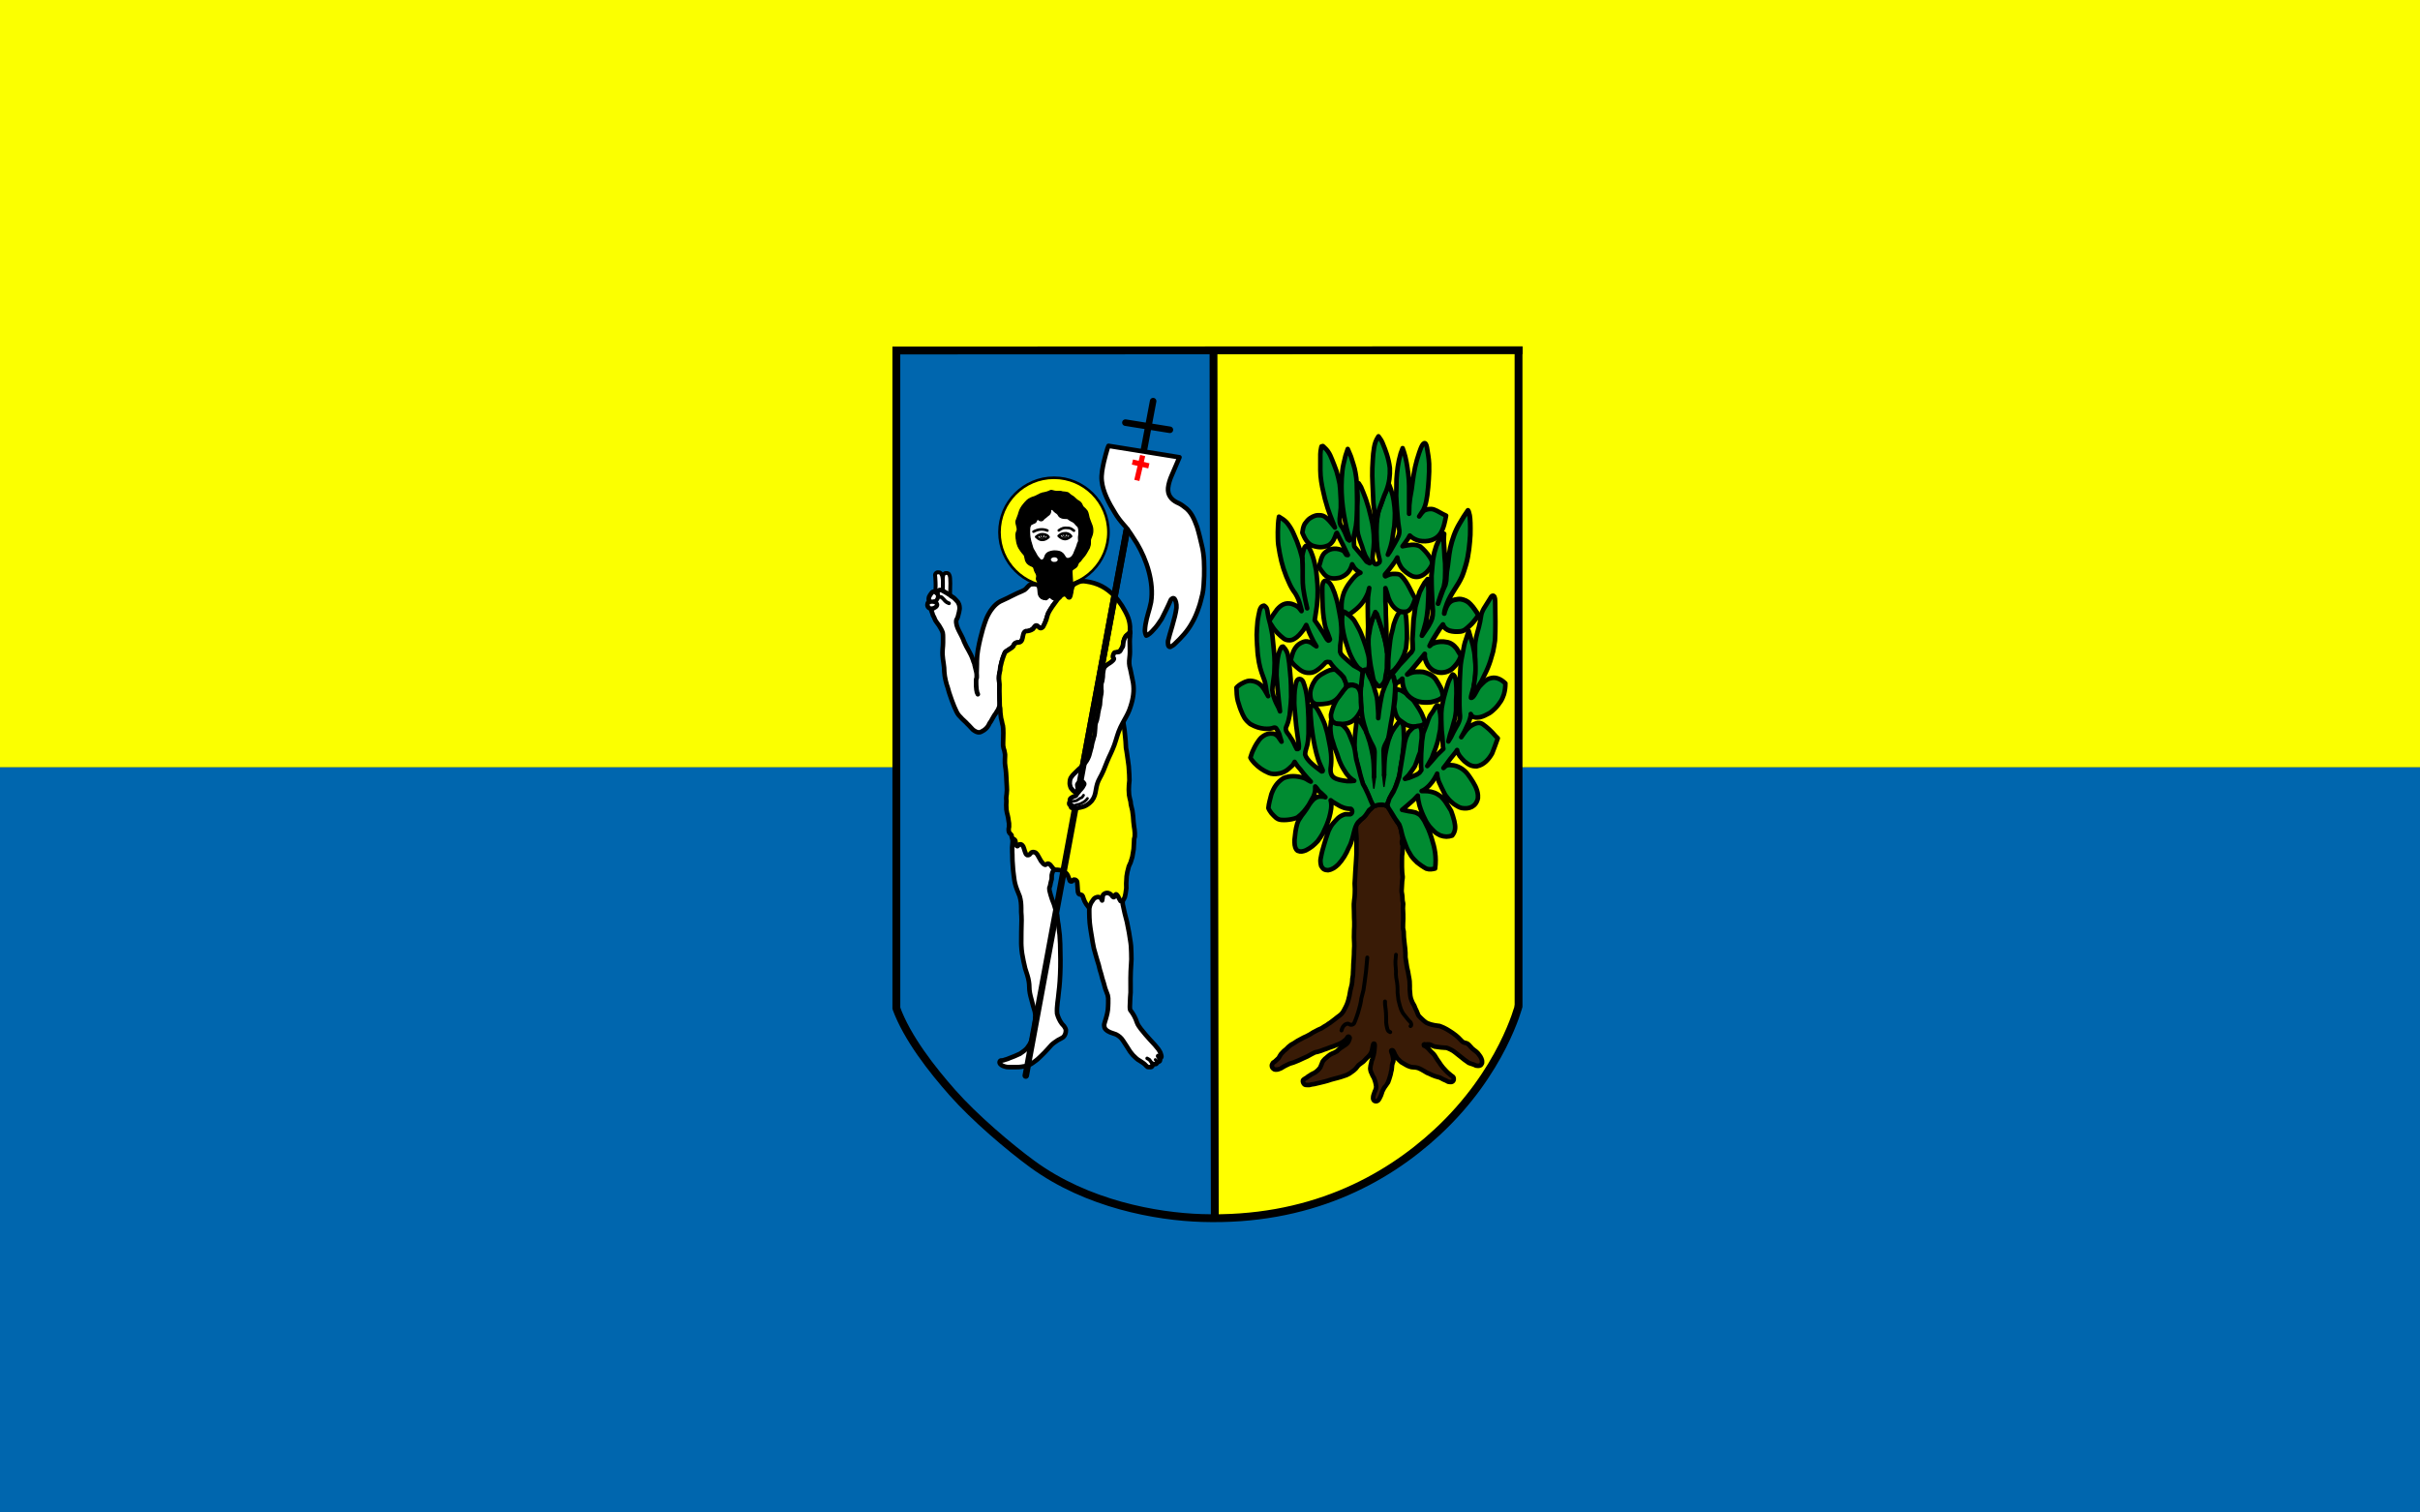 <?xml version="1.0" encoding="UTF-8" standalone="no"?>
<!-- Created with Inkscape (http://www.inkscape.org/) -->

<svg
   xmlns:dc="http://purl.org/dc/elements/1.1/"
   xmlns:cc="http://creativecommons.org/ns#"
   xmlns:rdf="http://www.w3.org/1999/02/22-rdf-syntax-ns#"
   xmlns:svg="http://www.w3.org/2000/svg"
   xmlns="http://www.w3.org/2000/svg"
   xmlns:sodipodi="http://sodipodi.sourceforge.net/DTD/sodipodi-0.dtd"
   xmlns:inkscape="http://www.inkscape.org/namespaces/inkscape"
   width="2834.646"
   height="1771.653"
   id="svg14162"
   version="1.1"
   inkscape:version="0.48.1 "
   sodipodi:docname="Flaga.svg">
  <rect width="100%" height="100%" fill="#333333" stroke="none"/>
  <defs
     id="defs14164" />
  <sodipodi:namedview
     id="base"
     pagecolor="#ffffff"
     bordercolor="#666666"
     borderopacity="1.0"
     inkscape:pageopacity="0.0"
     inkscape:pageshadow="2"
     inkscape:zoom="0.1767767"
     inkscape:cx="584.87235"
     inkscape:cy="1296.4254"
     inkscape:document-units="px"
     inkscape:current-layer="layer1"
     showgrid="false"
     units="mm"
     showguides="true"
     inkscape:guide-bbox="true"
     inkscape:window-width="1440"
     inkscape:window-height="848"
     inkscape:window-x="-8"
     inkscape:window-y="-8"
     inkscape:window-maximized="1">
    <sodipodi:guide
       orientation="1,0"
       position="0,1268.752"
       id="guide14174" />
    <sodipodi:guide
       orientation="1,0"
       position="2834.648,1771.469"
       id="guide14176" />
    <sodipodi:guide
       orientation="0,1"
       position="29.721,1771.658"
       id="guide14178" />
    <sodipodi:guide
       orientation="0,1"
       position="148.699,-0.004"
       id="guide14180" />
  </sodipodi:namedview>
  <g
     inkscape:label="Layer 1"
     inkscape:groupmode="layer"
     id="layer1"
     transform="translate(0,719.304)">
    <g
       id="g3057">
      <rect
         transform="translate(0,-719.304)"
         y="-0.004"
         x="0"
         height="898.886"
         width="2834.648"
         id="rect14182"
         style="fill:#fbff00;fill-opacity:1;fill-rule:nonzero;stroke:none;stroke-width:2.034;stroke-linecap:butt;stroke-linejoin:round;stroke-miterlimit:0;stroke-opacity:1;stroke-dasharray:none;stroke-dashoffset:0" />
      <rect
         transform="translate(0,-719.304)"
         y="898.882"
         x="0"
         height="872.776"
         width="2834.648"
         id="rect14184"
         style="fill:#0066ae;fill-opacity:1;fill-rule:nonzero;stroke:none;stroke-width:2.034;stroke-linecap:butt;stroke-linejoin:round;stroke-miterlimit:0;stroke-opacity:1;stroke-dasharray:none;stroke-dashoffset:0" />
      <g
         transform="matrix(1.287,0,0,1.287,676.456,-632.285)"
         id="g7133"
         style="display:inline">
        <path
           style="fill:#ffff00;fill-opacity:1;stroke:#000000;stroke-width:1.19px;stroke-linecap:butt;stroke-linejoin:miter;stroke-opacity:1"
           d="m 579.199,252.493 277.882,-0.21 -0.421,598.678 -5.049,15.146 -18.932,37.023 -30.081,41.23 -31.554,29.66 -25.874,19.984 -39.758,21.456 -48.382,18.091 -42.492,6.942 -34.919,1.683 z"
           id="path7355"
           inkscape:connector-curvature="0" />
        <path
           style="fill:#0066ae;fill-opacity:1;stroke:none"
           d="m 290.504,251.72 288.506,-0.736 0.841,790.629 -24.191,-0.631 -29.029,-4.207 -31.238,-6.521 -23.876,-8.625 -27.872,-11.254 -19.879,-11.78 -23.77,-17.144 -23.139,-19.984 -25.243,-23.139 -23.245,-26.61 -16.723,-22.508 -9.887,-16.303 -11.78,-23.034 z"
           id="path7027"
           inkscape:connector-curvature="0" />
        <path
           style="fill:#ffffff;fill-opacity:1;stroke:none"
           d="m 332.681,456.661 1.104,-2.051 1.21,-0.631 1.21,0 1.63,0.421 1.157,1.841 0.316,3.576 -0.158,12.99 -6.416,-3.313 -0.526,-2.419 0.316,-6.1 z"
           id="path7067"
           inkscape:connector-curvature="0" />
        <path
           style="fill:#ffffff;fill-opacity:1;stroke:#000000;stroke-width:3.57;stroke-linecap:butt;stroke-linejoin:round;stroke-miterlimit:4;stroke-opacity:1;stroke-dasharray:none"
           d="m 325.608,470.86 0.131,-1.683 0.105,-1.499 0.079,-1.893 0,-1.446 -0.053,-2.077 -0.079,-1.551 -0.105,-1.814 -0.079,-1.288 -0.184,-1.42 0.026,-0.789 0.21,-0.684 0.473,-0.631 0.605,-0.473 0.391,-0.218 0.451,-0.124 0.868,0 0.999,0.079 0.378,0.152 0.544,0.338 0.577,0.562 0.447,0.947 0.421,0.841 0.21,0.71 0.263,1.288 0.237,2.13 0.026,0.973 0,2.288 0,2.498 0,3.55"
           id="path7263"
           inkscape:connector-curvature="0"
           sodipodi:nodetypes="cccccccccccccccccccccccccccccc" />
        <path
           style="fill:#ffffff;fill-opacity:1;stroke:#000000;stroke-width:4.165;stroke-linecap:round;stroke-linejoin:round;stroke-miterlimit:4;stroke-opacity:1;stroke-dasharray:none"
           d="m 412.792,464.171 c -2.517,0.83 -3.878,3.75 -5.793,5.04 l -2.584,1.302 -3.96,1.692 -2.733,1.32 -3.347,1.636 c -3.618,1.974 -6.289,2.927 -9.78,4.685 -2.75,1.46 -5.169,3.896 -6.861,6.006 -1.405,1.889 -2.504,3.265 -3.533,5.299 -0.839,1.432 -1.497,2.944 -2.157,4.462 -1.204,3.377 -2.109,5.671 -3.049,8.906 -0.788,2.823 -1.549,5.652 -2.25,8.497 -1.753,7.426 -3.149,14.178 -3.235,20.992 l -0.019,2.975 c 0.036,2.866 -0.248,5.356 -0.205,7.921 l 0.112,2.566 -0.037,1.804 -0.521,1.562 -0.019,1.952 0.037,3.012 0.167,2.51 0.205,2.082 0.223,0.948 0.149,1.041 0.762,1.897 -0.874,-1.915 -0.13,-1.116 -0.223,-0.837 -0.335,-3.496 0,-0.818 -0.019,-5.299 0.502,-1.562 0.037,-1.971 c 0.084,-2.724 -0.668,-4.046 -1.303,-7.295 l -0.63,-2.522 -0.149,-1.06 c -0.547,-1.119 -1.025,-2.322 -1.302,-3.365 -2.023,-6.249 -5.655,-10.727 -8.088,-16.585 -2.124,-6.625 -8.25,-13.552 -7.03,-19.836 1.247,-1.953 1.582,-3.365 2.047,-5.599 l 0.409,-1.58 0.205,-1.32 0.205,-1.023 0.093,-0.8 -0.056,-1.134 -0.149,-1.302 -0.353,-1.339 -0.892,-1.897 -0.707,-0.874 -1.339,-1.45 -1.711,-1.729 -2.77,-1.822 -1.32,-1.078 -0.874,-0.521 -1.339,-0.855 -1.506,-0.874 -1.934,-1.097 -1.06,-0.576 -0.651,-0.205 -0.614,-0.149 -0.502,0 -0.483,0 -0.707,0.353 -0.669,0.576 -0.353,0.669 -0.167,0.799 0.019,0.837 -0.019,0.353 -0.521,-0.595 -0.688,-0.651 -0.651,-0.39 -0.669,-0.242 -0.688,-0.167 -0.316,0 -0.688,0.093 -0.744,0.558 -0.725,0.948 -0.892,1.246 -0.483,0.818 -0.576,1.078 -0.279,1.45 0.019,1.357 0.316,0.744 0.614,0.502 0.316,0.149 -0.651,0.074 -0.707,0.297 -0.428,0.465 -0.372,0.595 -0.205,0.855 -0.093,0.651 0.019,0.688 0.353,1.078 0.669,0.837 0.799,0.521 0.911,0.539 0.744,0.019 0.762,-0.056 -1.004,0.316 0.019,0.521 0.167,0.465 0.297,1.023 0.595,1.469 0.744,2.361 0.744,1.227 0.632,1.487 0.707,1.655 0.892,1.32 0.595,0.855 0.911,1.227 1.06,1.487 c 1.298,2.207 2.497,4.008 3.235,6.34 l 0.26,2.082 0.056,2.194 0,2.361 0,2.343 -0.13,3.291 -0.149,1.525 -0.13,1.971 c -0.429,6.341 0.852,10.455 1.376,16.027 -0.024,2.585 0.303,5.136 0.595,7.698 0.463,2.929 0.971,4.843 1.785,7.846 0.578,1.512 1.045,3.052 1.469,4.611 0.301,1.401 0.781,2.75 1.227,4.109 2.41,7.305 5.766,16.059 8.172,19.002 2.753,3.116 4.135,4.368 6.684,6.675 l 1.246,1.339 1.487,1.45 0.985,1.06 2.491,2.659 1.469,1.078 1.822,0.967 c 1.944,0.765 3.447,0.558 5.002,-0.428 l 2.008,-1.171 1.599,-1.32 1.264,-1.357 c 0.91,-1.064 1.463,-2.304 2.064,-3.551 l 1.227,-1.766 c 1.091,-1.819 2.006,-3.714 3.142,-5.504 0.928,-1.032 1.582,-2.227 2.268,-3.421 l 1.041,-1.562 0.744,-1.748 0.651,-1.766 0.093,-0.8 0.074,-2.231 -0.167,-2.547 -0.037,-2.938 -0.056,-3.979 0.019,-3.291 -0.019,-3.477 -0.074,-1.097 -0.242,-3.328 -0.112,-1.339 0.037,-1.394 0.13,-1.19 0.149,-1.804 0.651,-2.51 0.186,-2.882 0.707,-2.64 0.483,-2.343 0.669,-2.231 0.707,-2.361 0.576,-1.357 0.725,-1.934 0.632,-1.171 0.892,-0.855 2.38,-1.618 1.711,-1.097 1.376,-0.967 0.892,-0.948 0.632,-1.339 0.725,-1.004 0.595,-0.539 0.818,-0.409 0.614,-0.13 1.283,-0.056 0.837,0 0.948,-0.205 0.651,-0.539 0.428,-0.725 0.651,-1.116 0.762,-1.729 0.725,-1.58 0.539,-1.58 0.409,-1.134 c 3.252,-2.217 5.366,-1.705 8.032,-4.574 l 0.762,-1.023 0.707,-0.837 0.353,-0.242 0.39,-0.149 0.372,0 0.372,0.186 0.39,0.353 0.632,0.576 0.818,0.558 0.967,0.595 0.521,0.186 0.372,0.019 0.521,0 0.465,-0.13 0.186,-0.167 0.409,-0.483 1.339,-2.361 1.097,-2.454 1.004,-2.956 1.004,-3.328 0.576,-1.692 1.078,-1.822 1.116,-1.971 0.967,-1.283 0.744,-1.469 0.892,-1.134 1.041,-1.394 0.558,-0.688 0.651,-0.892 0.707,-0.855 0.93,-1.116 -2.956,-1.58 -4.63,-2.231 -3.105,2.584 -2.956,-1.004 -2.306,-6.749 -1.134,-4.128 -0.491,0.386 c -2.58,-1.656 -4.479,-1.145 -6.695,-1.02 z"
           id="path7251"
           inkscape:connector-curvature="0"
           sodipodi:nodetypes="ccccccccccccccccccccccccccccccccccccccccccccccccccccccccccccccccccccccccccccccccccccccccccccccccccccccccccccccccccccccccccccccccccccccccccccccccccccccccccccccccccccccccccccccccccccccccccccccccccccccccccccccccccccccccccccccccc" />
        <path
           sodipodi:type="arc"
           style="fill:#ffff00;fill-opacity:1;fill-rule:evenodd;stroke:#000000;stroke-width:1.425;stroke-linecap:round;stroke-linejoin:round;stroke-miterlimit:4;stroke-opacity:1;stroke-dasharray:none;stroke-dashoffset:0"
           id="path7207"
           sodipodi:cx="477.3125"
           sodipodi:cy="416.36938"
           sodipodi:rx="29.6875"
           sodipodi:ry="29.6875"
           d="m 507,416.369 c 0,16.396 -13.292,29.688 -29.688,29.688 -16.396,0 -29.688,-13.292 -29.688,-29.688 0,-16.396 13.292,-29.688 29.688,-29.688 16.396,0 29.688,13.292 29.688,29.688 z"
           transform="matrix(1.67,0,0,1.67,-363.473,-278.556)" />
        <path
           style="fill:none;stroke:#000000;stroke-width:5.95;stroke-linecap:round;stroke-linejoin:miter;stroke-miterlimit:4;stroke-opacity:1;stroke-dasharray:none"
           d="m 498.653,317.036 40.494,6.521"
           id="path7195"
           inkscape:connector-curvature="0" />
        <path
           style="fill:none;stroke:#000000;stroke-width:5.95;stroke-linecap:round;stroke-linejoin:round;stroke-miterlimit:4;stroke-opacity:1;stroke-dasharray:none"
           d="m 523.896,297.473 -8.519,45.122"
           id="path7197"
           inkscape:connector-curvature="0" />
        <path
           style="fill:#ffffff;fill-opacity:1;stroke:#000000;stroke-width:4.165;stroke-linecap:round;stroke-linejoin:round;stroke-miterlimit:4;stroke-opacity:1;stroke-dasharray:none"
           d="m 483.297,338.177 64.58,10.413 -6.969,16.239 c -1.711,3.764 -3.017,8.016 -3.384,11.677 -0.571,6.405 2.898,10.575 8.069,13.201 2.437,0.986 4.535,2.282 6.545,3.923 6.58,4.376 9.203,11.488 11.714,18.184 1.731,5.614 3.05,11.364 4.276,16.678 2.422,9.24 2.345,19.318 2.211,28.063 -0.268,5.52 -0.417,11.682 -1.56,16.691 -1.089,4.078 -2.026,8.665 -3.351,12.088 -1.734,5.145 -3.766,10.013 -6.385,14.379 -4.111,7.366 -9.445,12.972 -15.16,18.379 -1.253,1.393 -2.782,2.272 -4.433,3.091 -2.366,0.235 -2.069,-3.713 -2.021,-5.375 1.34,-6.324 6.491,-20.399 7.699,-30.253 0.133,-1.762 -0.068,-3.668 -0.483,-5.188 -0.234,-1.133 -0.722,-2.045 -1.339,-2.993 -1.069,-1.247 -2.676,-0.026 -3.328,0.967 -2.546,5.981 -5.724,12.17 -8.381,17.436 -2.433,3.744 -4.672,7.056 -7.386,9.803 -1.865,2.196 -4.704,4.902 -6.603,5.302 -0.846,-1.541 -1.211,-3.328 -1.19,-4.912 0.283,-7.054 2.617,-14.03 4.295,-20.071 0.427,-1.826 0.857,-3.651 1.286,-5.476 2.829,-18.363 -4.054,-38.465 -12.708,-53.174 -3.8,-5.844 -7.608,-12.395 -11.952,-17.051 -3.034,-3.39 -6.045,-7.332 -8.046,-10.781 -5.661,-9.116 -11.156,-19.441 -12.148,-29.292 -0.672,-5.946 0.804,-12.168 1.946,-17.512 1.027,-4.097 2.128,-8.508 3.234,-12.017 z"
           id="path7199"
           inkscape:connector-curvature="0"
           sodipodi:nodetypes="cccccccccccccccccccccccccccccccc" />
        <path
           style="fill:none;stroke:#ff0000;stroke-width:4.76;stroke-linecap:square;stroke-linejoin:miter;stroke-miterlimit:4;stroke-opacity:1;stroke-dasharray:none"
           d="M 513.817,349.323 509.61,367.309"
           id="path7201"
           inkscape:connector-curvature="0" />
        <path
           style="fill:none;stroke:#ff0000;stroke-width:4.76;stroke-linecap:square;stroke-linejoin:miter;stroke-miterlimit:4;stroke-opacity:1;stroke-dasharray:none"
           d="m 507.383,353.428 10.308,2.419"
           id="path7203"
           inkscape:connector-curvature="0" />
        <path
           sodipodi:nodetypes="ccccccccccccccccccccccccccccccccccccccccccccccccccccccccccccccccccccccccccccccccccccccccccccccccccccccccccccccccccccccccccccccccccccccccsccccccccccccccccccccccccccccccccccccccc"
           style="fill:#ffff00;fill-opacity:1;stroke:#000000;stroke-width:4.165;stroke-linecap:butt;stroke-linejoin:miter;stroke-miterlimit:4;stroke-opacity:1;stroke-dasharray:none"
           d="m 395.881,695.788 -0.669,-1.711 -0.186,-1.487 -0.781,-1.041 -0.744,-0.632 -0.744,-1.153 -0.297,-1.264 -0.037,-1.711 0.335,-1.971 -0.037,-3.086 -0.372,-2.343 -0.372,-2.603 -0.446,-2.12 -0.669,-2.566 -0.521,-3.049 -0.149,-4.016 0.149,-3.458 -0.149,-2.752 0.149,-2.045 0.223,-1.562 0.26,-3.867 -0.112,-3.124 -0.26,-4.834 -0.186,-3.644 -0.223,-3.867 -0.335,-3.458 -0.372,-2.417 -0.335,-3.049 0,-3.384 0.112,-3.198 0,-1.302 -0.26,-1.562 -0.409,-2.082 -0.669,-2.082 -0.409,-2.417 0,-3.086 0.112,-3.942 0.074,-4.425 -0.112,-3.979 -0.297,-2.603 -0.446,-1.525 -0.632,-3.086 -0.595,-2.343 -0.595,-4.834 -0.186,-3.942 -0.409,-2.12 -0.112,-5.392 -0.186,-8.516 0.074,-5.913 -0.297,-2.901 -0.186,-2.231 0.112,-2.938 0.595,-3.272 0.372,-1.525 0.186,-2.64 1.153,-4.797 0.892,-3.049 1.19,-3.31 0.818,-1.934 0.409,-0.744 0.669,-0.558 0.744,-0.446 4.834,-3.198 1.116,-1.153 c 0.44,-1.999 2.063,-3.126 3.905,-3.421 6.514,0.488 3.129,-8.602 7.321,-10.291 2.362,-1e-5 4.764,-0.632 6.475,-1.831 2.186,-2.903 3.373,-4.207 5.875,-1.487 1.27,1.201 2.856,0.35 3.57,-0.818 1.099,-1.94 1.91,-4.004 2.752,-6.061 0.51,-1.666 0.978,-3.344 1.45,-5.02 2.084,-5.101 6.051,-9.604 8.962,-13.833 4.553,-4.835 4.799,-5.475 11.193,-4.016 2.489,-5.763 0.889,-8.418 5.662,-10.542 3.204,-1.817 5.84,-2.213 9.046,-1.639 10.832,1.478 18.69,5.954 25.528,12.962 2.78,2.784 4.947,5.985 7.14,9.222 3.928,6.552 6.792,11.578 7.289,18.779 l 0,6.024 -0.521,0.818 c -2.87,0.867 -3.775,2.154 -4.611,4.76 l -0.707,2.12 c -0.601,5.446 -1.614,8.788 -6.619,10.226 l -1.711,0.558 c -1.113,2.496 -0.47,3.412 -0.074,5.727 -1.15,1.526 -2.688,2.557 -4.202,3.681 l -4.351,3.347 -0.483,1.822 -1.971,17.254 -1.153,15.655 -2.268,13.201 22.126,-3.607 0.335,5.095 0.558,3.496 0.632,3.979 0.595,5.875 0.446,4.685 0.335,5.987 0.446,2.231 0.521,3.458 0.744,5.206 0.744,5.466 0.149,2.194 0.372,5.652 0.149,5.169 -0.409,4.351 -0.149,4.239 0.26,4.723 0.669,3.347 0.669,2.64 0.297,2.677 1.339,5.578 0.669,5.095 0.372,5.095 0.483,4.128 0.446,3.012 0.26,3.161 -0.037,3.049 -0.558,2.343 -0.186,4.202 -0.297,4.983 -0.595,3.496 -0.595,3.533 -1.562,5.057 -1.636,3.607 -1.302,5.057 -0.669,3.979 -0.372,6.433 0.074,4.388 -0.669,4.797 -0.669,3.161 -0.892,1.934 -1.339,2.268 -5.355,1.525 -10.784,2.231 -9.445,0.521 c 0,0 -2.603,2.938 -2.603,2.789 0,-0.149 -2.529,-1.859 -2.529,-1.859 l -2.231,-2.938 -1.376,-2.417 -0.967,-2.38 -0.744,-2.231 -0.818,-1.078 -1.116,-0.483 -1.153,-0.297 -0.669,-0.521 -0.558,-1.153 -0.223,-1.302 -0.297,-4.574 -0.223,-2.975 -0.149,-0.855 -0.223,-0.595 -0.632,-0.707 -0.632,-0.446 -0.818,-0.186 -0.707,0 -0.707,0.409 -0.372,0.558 -0.372,0.409 -0.855,0.223 -0.781,-0.186 -0.521,-0.446 -1.153,-3.124 -0.781,-1.822 -0.892,-1.413 -1.153,-1.004 -1.785,-1.264 -2.231,-0.892 -3.012,-0.409 -3.421,-0.112 -3.644,-0.112 -12.606,-1.859 -14.094,-5.764 -4.648,-11.379 -1.934,-6.173 z"
           id="path6133"
           inkscape:connector-curvature="0" />
        <path
           style="fill:#000000;fill-opacity:1;stroke:#000000;stroke-width:1.19px;stroke-linecap:round;stroke-linejoin:round;stroke-opacity:1"
           d="m 407.358,389.767 c 0.576,-0.672 1.235,-1.378 1.893,-1.966 0.745,-0.744 1.507,-1.081 2.34,-1.584 0.864,-0.543 1.772,-0.904 2.735,-1.21 l 1.551,-0.526 0.92,-0.342 c 1.042,-0.507 1.811,-0.911 2.761,-1.42 0.747,-0.168 1.235,-0.513 1.788,-0.999 0.715,0.086 1.059,-0.152 1.63,-0.526 1.403,-0.126 2.746,-0.543 4.103,-0.896 1.301,-0.293 2.121,-0.818 3.328,-1.339 0.715,-0.257 1.326,-0.067 2.045,0.074 0.96,0.257 1.943,0.539 2.993,0.632 1.179,0.107 2.34,0.061 3.514,-0.037 0.9,-0.027 1.639,0.351 2.547,0.521 1.629,0.111 2.901,0.236 4.481,0.632 0.827,0.273 1.538,1.064 2.25,1.692 1.384,1.194 2.627,1.535 3.886,2.77 l 1.023,0.948 c 0.914,1.031 1.958,1.731 3.142,2.38 1.276,0.753 2.085,1.707 2.733,2.938 0.317,0.794 0.481,1.504 1.182,2.265 1.446,1.28 2.487,2.251 3.578,3.76 1.099,1.892 1.214,4.346 1.822,6.359 0.667,2.327 1.795,4.459 2.566,6.749 0.497,1.526 0.744,2.573 0.744,4.183 0.114,2.739 -0.573,4.64 -1.618,7.14 -0.71,1.576 -0.594,2.615 -0.576,4.053 0.056,1.834 -0.314,3.392 -0.967,5.057 -2.046,3.484 -3.12,6.065 -5.801,8.925 -0.891,1.054 -1.562,1.826 -2.175,2.919 -1.775,1.114 -2.308,2.353 -2.919,4.258 -1.049,2.197 -4.26,3.143 -4.63,4.09 -0.307,0.614 -0.25,1.247 -0.26,1.915 -0.007,1.407 0.087,2.804 0.223,4.202 l 0.167,2.306 0.149,1.897 -0.242,2.677 0.149,2.454 c 0.231,1.442 0.34,2.862 0.279,4.314 -0.402,2.484 -0.336,4.494 -1.969,6.178 -1.01,0.649 -1.738,0.439 -2.667,-0.035 -0.728,-0.538 -0.852,-1.117 -1.332,-1.624 -0.554,-0.654 -0.991,-0.847 -1.785,-0.985 -0.621,-0.044 -1.127,0.102 -1.692,0.316 -0.54,0.509 -0.884,1.104 -1.227,1.748 l -0.502,0.595 -0.725,0.353 -1.243,0.318 -0.996,0.025 c -4.902,1.24 -5.429,-1.284 -6.875,-2.872 l -0.773,-0.073 -0.534,0.245 -0.438,0.72 -0.26,0.855 -0.595,0.707 -1.116,0.446 c -4.002,0.145 -6.299,-2.672 -6.619,-5.764 -0.184,-1.028 -0.251,-4.334 -0.669,-6.917 l 0.223,-0.855 0.074,-1.339 -0.26,-1.078 -0.372,-1.004 c -0.601,-0.759 -0.595,-1.35 -0.595,-2.268 0.539,-1.949 0.34,-3.04 -0.558,-4.76 -0.933,-1.397 -1.372,-2.91 -1.822,-4.5 -0.296,-1.192 -0.808,-1.339 -1.859,-1.822 -2.189,-0.854 -3.937,-2.081 -4.871,-3.644 -0.646,-0.993 -0.955,-1.989 -1.153,-3.124 0,-0.149 -0.446,-2.157 -0.446,-2.157 -0.257,-1.199 -1.018,-1.881 -1.822,-2.752 l -1.227,-1.562 -1.376,-1.971 c -2.779,-3.873 -3.363,-9.289 -3.533,-13.276 0.04,-1.249 0.396,-2.325 0.855,-3.458 0.518,-1 0.436,-1.698 0.26,-2.752 -0.286,-1.825 -1.021,-3.67 -1.116,-5.355 -0.195,-1.298 2.118,-5.535 2.9,-8.999 0.318,-1.187 0.804,-2.271 1.376,-3.347 0.65,-1.349 1.564,-2.485 2.491,-3.644 0.557,-0.596 0.977,-1.18 1.511,-1.836 z"
           id="path7209"
           inkscape:connector-curvature="0"
           sodipodi:nodetypes="ccccccccccccccccccccccccccccccccccccccccccccccccccccccccccccccccccccccccccccccccc" />
        <path
           style="fill:#ffffff;fill-opacity:1;stroke:#000000;stroke-width:4.165;stroke-linecap:butt;stroke-linejoin:round;stroke-miterlimit:4;stroke-opacity:1;stroke-dasharray:none"
           d="m 392.98,895.516 -1.413,0.595 -1.487,0.483 -1.153,0.335 -1.116,0.409 -1.302,0.223 -1.004,0 -0.707,0.26 -0.483,0.669 -0.186,0.707 0.112,0.669 0.409,0.818 0.855,0.781 0.967,0.707 1.19,0.521 1.45,0.446 1.339,0.335 1.413,0.112 2.603,0.074 2.603,0 4.5,-0.074 2.454,-0.26 2.268,-0.409 1.116,-0.037 1.078,-0.223 2.157,-0.744 2.082,-1.116 1.711,-1.116 2.603,-1.897 1.562,-1.227 1.785,-1.636 1.859,-1.785 c 3.351,-3.145 6.647,-6.976 9.222,-9.817 1.889,-1.797 3.67,-2.781 5.764,-4.276 l 1.934,-1.004 1.673,-0.93 c 2.726,-1.27 3.783,-4.795 3.644,-7.363 -0.297,-1.326 -0.973,-2.353 -1.711,-3.458 -2.733,-2.473 -4.532,-6.205 -5.541,-8.962 l -0.744,-2.417 c -0.526,-6.574 1.065,-13.443 1.487,-19.411 0.484,-3.306 0.706,-6.637 0.967,-9.966 0.602,-8.636 0.731,-18.123 0.484,-25.696 0.063,-5.586 -0.253,-11.151 -0.595,-16.325 l -0.707,-5.875 -0.409,-3.458 -0.521,-2.975 -0.669,-6.136 -0.967,-3.124 -1.859,-6.396 -1.748,-4.462 -1.302,-4.09 -1.078,-4.128 -0.149,-2.306 0.744,-2.12 0.483,-2.566 0.892,-3.421 0.074,-3.57 0.521,-2.194 0.632,-1.376 0.855,-1.636 -1.041,-1.264 -1.525,-1.897 -0.595,-0.781 -0.781,-0.707 -0.967,-0.521 -0.632,-0.074 -0.409,0.037 -0.409,0.26 -0.707,0.372 -0.595,0.372 -0.595,-0.037 -0.521,-0.26 -0.967,-0.669 -0.632,-0.744 -1.376,-1.673 -2.306,-4.09 -1.116,-1.934 -1.004,-1.153 -0.744,-0.595 -0.781,-0.223 -0.744,-0.223 -1.004,0.037 -1.078,0.372 -0.446,0.558 -0.744,0.744 -0.669,0.781 -0.967,0.297 -0.967,0 -0.595,-0.446 -0.595,-0.558 -0.409,-1.004 -0.632,-1.673 -0.632,-2.082 -0.744,-2.008 -0.707,-1.004 -0.669,-0.632 -0.855,-0.409 -0.967,0 -0.595,0.26 -0.707,0.669 -0.483,0.595 -0.372,0.149 -0.483,-0.112 -0.335,-0.521 -0.744,-2.417 -0.223,-1.487 -0.223,-0.707 -0.521,-0.632 -0.707,-0.558 -0.855,-0.26 -0.297,0.074 0.037,2.677 -0.223,2.863 -0.223,2.343 0.074,1.897 0,1.971 0.112,2.491 0.037,2.677 0.074,2.901 c 0.223,3.149 0.332,5.551 0.595,8.553 0.476,3.54 0.667,5.996 1.19,9.371 l 0.483,2.454 c 1.004,4.333 2.827,8.214 4.314,12.048 1.152,4.027 1.333,6.858 1.376,10.896 l 0,3.347 c 0.212,2.691 0.335,4.773 0.335,7.437 -0.165,8.095 -0.354,13.429 -0.298,20.973 l 0.074,2.194 c 0.061,2.462 0.378,4.89 0.707,7.326 0.709,4.624 1.838,9.228 2.789,13.461 1.309,4.154 2.844,8.195 3.384,12.197 0.297,1.535 0.31,3.092 0.372,4.648 0.007,3.891 0.836,7.483 1.934,11.342 0.92,4.111 1.967,7.152 3.086,11.044 l 0.483,3.272 -0.112,4.09 -0.744,7.549 c -1.746,4.643 -1.145,9.5 -4.053,14.54 -0.827,1.368 -1.781,2.647 -2.715,3.942 -1.995,2.155 -3.966,3.403 -6.359,5.057 -3.664,1.747 -6.31,2.811 -9.705,4.053 z"
           id="path7277"
           inkscape:connector-curvature="0"
           sodipodi:nodetypes="ccccccccccccccccccccccccccccccccccccccccccccccccccccccccccccccccccccccccccccccccccccccccccccccccccccccccccccccccccccccccccccccccccccccccccccccc" />
        <path
           style="fill:none;stroke:#000000;stroke-width:5.95;stroke-linecap:round;stroke-linejoin:round;stroke-miterlimit:4;stroke-opacity:1;stroke-dasharray:none"
           d="M 499.863,414.8 407.989,911.297"
           id="path7205"
           inkscape:connector-curvature="0"
           sodipodi:nodetypes="cc" />
        <path
           style="fill:#ffffff;fill-opacity:1;stroke:none"
           d="m 431.365,440.543 c 0.42,-0.399 0.786,-0.603 1.341,-0.763 0.765,-0.219 1.376,-0.208 2.152,-0.086 0.978,0.155 1.436,0.551 2.002,1.295 0.132,0.254 0.225,0.508 0.21,0.763 -0.042,0.55 -0.202,0.76 -0.473,1.164 -0.468,0.446 -0.876,0.59 -1.473,0.782 -0.711,0.13 -1.414,0.087 -2.13,0.053 -0.822,-0.133 -1.469,-0.628 -1.893,-1.21 -0.252,-0.371 -0.278,-0.727 -0.289,-1.157 0.096,-0.346 0.271,-0.575 0.552,-0.841 z"
           id="path7217"
           inkscape:connector-curvature="0"
           sodipodi:nodetypes="ccccccccccc" />
        <path
           sodipodi:nodetypes="cccccccccccccccccccccccccccccccccccccccccccccccccccccc"
           style="fill:#ffffff;fill-opacity:1;stroke:#000000;stroke-width:1.19px;stroke-linecap:round;stroke-linejoin:round;stroke-opacity:1"
           d="m 413.958,409.226 1.052,-0.552 1.341,-0.578 c 1.483,-0.784 1.075,-2.687 2.498,-3.076 0.644,0.06 0.975,0.387 1.446,0.789 0.574,0.472 1.182,0.439 1.893,0.5 1.132,-0.118 1.613,-0.869 2.314,-1.709 0.5,-0.559 0.999,-0.817 1.499,-1.157 l 2.077,-1.788 1.131,-0.841 c 0.601,-0.502 0.827,-1.085 1.104,-1.788 l 0.237,-1.052 c -0.115,-0.721 -0.134,-1.315 0.342,-1.841 0.833,-0.411 1.075,-0.29 1.788,0.237 0.695,0.982 1.613,1.706 2.524,2.472 1.805,0.873 2.402,2.154 3.313,3.629 0.621,0.52 1.325,0.848 2.051,1.183 1.63,0.54 3.351,0.519 5.049,0.578 0.599,0.071 1.017,0.292 1.262,0.657 0.75,0.665 1.63,1.117 2.498,1.604 l 1.788,0.92 c 1.15,0.737 1.942,1.811 2.814,2.84 l 0.973,0.947 c 0.909,0.752 1.009,1.344 1.157,2.445 l 0.237,0.92 0.053,2.998 -0.105,1.814 c -0.308,1.342 -0.333,2.621 -0.21,3.97 l 0.105,1.288 c -0.112,0.792 -0.651,1.789 -1.01,2.488 -0.373,1.042 -0.442,2.147 -1.041,3.324 l -0.552,1.262 -0.789,1.946 -0.447,0.973 c -0.425,1.571 -1.173,2.835 -2.104,4.128 0,0 -0.763,0.71 -0.894,0.841 -0.601,0.509 -1.329,0.743 -2.051,1.025 -1.491,0.464 -2.305,0.052 -3.234,-0.947 -1.319,-2.023 -1.862,-3.398 -3.839,-4.496 -0.969,-0.659 -1.982,-0.858 -3.103,-1.078 l -1.42,-0.158 c -2.352,-0.325 -4.584,0.246 -6.626,0.947 -1.68,0.744 -2.628,1.633 -3.339,3.182 -0.609,1.366 -0.668,2.747 -1.845,3.658 -1.38,0.86 -2.051,0.752 -3.125,-0.292 l -1.525,-1.841 c -1.077,-1.195 -1.755,-2.614 -2.498,-4.023 l -1.482,-2.514 c -1.015,-1.434 -1.363,-3.247 -1.857,-4.901 -0.786,-2.038 -1.201,-4.154 -1.63,-6.284 -0.303,-1.796 -0.364,-3.602 -0.421,-5.417 l 0.079,-2.945 c 0.083,-1.233 0.271,-2.069 0.868,-3.076 0.215,-0.705 1.034,-0.877 1.657,-1.21 z"
           id="path7215"
           inkscape:connector-curvature="0" />
        <path
           sodipodi:nodetypes="cc"
           style="fill:none;stroke:#000000;stroke-width:2.38;stroke-linecap:round;stroke-linejoin:round;stroke-miterlimit:4;stroke-opacity:1;stroke-dasharray:none"
           d="m 414.995,416.258 c 4.454,-2.369 8.533,-2.647 12.681,-1.004"
           id="path7219"
           inkscape:connector-curvature="0" />
        <path
           sodipodi:nodetypes="ccc"
           style="fill:none;stroke:#000000;stroke-width:2.38;stroke-linecap:round;stroke-linejoin:round;stroke-miterlimit:4;stroke-opacity:1;stroke-dasharray:none"
           d="m 438.05,415.142 c 2.802,-1.877 4.191,-2.748 9.259,-2.194 2.061,0.377 3.031,1.306 4.537,2.417"
           id="path7221"
           inkscape:connector-curvature="0" />
        <path
           style="fill:none;stroke:#000000;stroke-width:2.38;stroke-linecap:round;stroke-linejoin:round;stroke-miterlimit:4;stroke-opacity:1;stroke-dasharray:none"
           d="m 417.455,420.969 c 1.388,-1.173 2.401,-1.745 4.053,-2.231 2.531,-0.375 4.222,-0.003 6.126,1.187 0.454,0.367 0.763,0.829 1.088,1.304 -1.437,1.259 -2.937,2.163 -4.663,2.423 -0.774,0.135 -1.53,0.048 -2.306,-0.007 -1.689,-0.4 -3.151,-1.596 -4.299,-2.676 z"
           id="path7223"
           inkscape:connector-curvature="0"
           sodipodi:nodetypes="ccccccc" />
        <path
           sodipodi:type="arc"
           style="fill:#ffffff;fill-opacity:1;stroke:#000000;stroke-width:0.827;stroke-linecap:round;stroke-linejoin:round;stroke-miterlimit:4;stroke-opacity:1;stroke-dasharray:none;stroke-dashoffset:0"
           id="path7227"
           sodipodi:cx="479.375"
           sodipodi:cy="412.80688"
           sodipodi:rx="1.96875"
           sodipodi:ry="1"
           d="m 481.344,412.807 c 0,0.552 -0.881,1 -1.969,1 -1.087,0 -1.969,-0.448 -1.969,-1 0,-0.552 0.881,-1 1.969,-1 1.087,0 1.969,0.448 1.969,1 z"
           transform="matrix(1.19,0,0,1.74,-147.145,-297.794)" />
        <path
           sodipodi:type="arc"
           style="fill:#000000;fill-opacity:1;fill-rule:evenodd;stroke:#000000;stroke-width:0.6;stroke-linecap:round;stroke-linejoin:round;stroke-miterlimit:4;stroke-opacity:1;stroke-dasharray:none;stroke-dashoffset:0"
           id="path7229"
           sodipodi:cx="478.85938"
           sodipodi:cy="412.49438"
           sodipodi:rx="0.859375"
           sodipodi:ry="0.8125"
           d="m 479.719,412.494 c 0,0.449 -0.385,0.812 -0.859,0.812 -0.475,0 -0.859,-0.364 -0.859,-0.812 0,-0.449 0.385,-0.812 0.859,-0.812 0.475,0 0.859,0.364 0.859,0.812 z"
           transform="matrix(1.036,0,0,1.036,-72.954,-7.189)" />
        <path
           inkscape:connector-curvature="0"
           id="path7239"
           d="m 437.939,420.163 c 0.628,-0.614 1.443,-1.106 2.082,-1.525 1.69,-0.758 2.929,-0.93 4.685,-0.93 0.687,0.097 1.319,0.318 1.959,0.568 l 0.867,0.436 c 0.769,0.47 1.179,0.988 1.673,1.711 -0.877,0.697 -1.791,1.331 -2.772,1.871 -1.811,0.854 -2.941,0.96 -4.902,0.251 l -0.656,-0.262 c -1.132,-0.498 -2.111,-1.347 -2.938,-2.12 z"
           style="fill:none;stroke:#000000;stroke-width:2.38;stroke-linecap:round;stroke-linejoin:round;stroke-miterlimit:4;stroke-opacity:1;stroke-dasharray:none"
           sodipodi:nodetypes="cccccccccc" />
        <path
           transform="matrix(1.19,0,0,1.74,-126.662,-298.601)"
           d="m 481.344,412.807 c 0,0.552 -0.881,1 -1.969,1 -1.087,0 -1.969,-0.448 -1.969,-1 0,-0.552 0.881,-1 1.969,-1 1.087,0 1.969,0.448 1.969,1 z"
           sodipodi:ry="1"
           sodipodi:rx="1.96875"
           sodipodi:cy="412.80688"
           sodipodi:cx="479.375"
           id="path7241"
           style="fill:#ffffff;fill-opacity:1;stroke:#000000;stroke-width:0.827;stroke-linecap:round;stroke-linejoin:round;stroke-miterlimit:4;stroke-opacity:1;stroke-dasharray:none;stroke-dashoffset:0"
           sodipodi:type="arc" />
        <path
           transform="matrix(1.036,0,0,1.036,-52.461,-7.949)"
           d="m 479.719,412.494 c 0,0.449 -0.385,0.812 -0.859,0.812 -0.475,0 -0.859,-0.364 -0.859,-0.812 0,-0.449 0.385,-0.812 0.859,-0.812 0.475,0 0.859,0.364 0.859,0.812 z"
           sodipodi:ry="0.8125"
           sodipodi:rx="0.859375"
           sodipodi:cy="412.49438"
           sodipodi:cx="478.85938"
           id="path7243"
           style="fill:#000000;fill-opacity:1;fill-rule:evenodd;stroke:#000000;stroke-width:0.6;stroke-linecap:round;stroke-linejoin:round;stroke-miterlimit:4;stroke-opacity:1;stroke-dasharray:none;stroke-dashoffset:0"
           sodipodi:type="arc" />
        <path
           style="fill:none;stroke:#000000;stroke-width:3.451;stroke-linecap:round;stroke-linejoin:round;stroke-miterlimit:4;stroke-opacity:1;stroke-dasharray:none"
           d="m 332.59,458.167 0.074,-1.078 0.186,-1.004 0.297,-0.744 0.409,-0.521 0.595,-0.632 0.632,-0.223 0.669,-0.074 0.967,0 1.153,0.483 0.521,0.558 0.446,0.93 0.409,1.19 0.223,1.748 0.074,2.306 0.074,2.231 -0.125,5.912 -0.098,4.612"
           id="path7265"
           inkscape:connector-curvature="0"
           sodipodi:nodetypes="cccccccccccccccccc" />
        <path
           style="fill:none;stroke:#000000;stroke-width:3.332;stroke-linecap:round;stroke-linejoin:round;stroke-miterlimit:4;stroke-opacity:1;stroke-dasharray:none"
           d="m 327.57,472.893 0.409,1.45 0.967,0.892 1.264,0.483 1.078,0.149 0.892,0.892 1.227,1.227 0.93,1.078 0.855,0.818 0.967,0.707 0.892,0.409 1.078,0.483"
           id="path7255"
           inkscape:connector-curvature="0" />
        <path
           style="fill:none;stroke:#000000;stroke-width:3.689;stroke-linecap:round;stroke-linejoin:miter;stroke-miterlimit:4;stroke-opacity:1;stroke-dasharray:none"
           d="m 321.174,479.958 1.264,0.037 1.19,0 1.116,-0.074 0.669,-0.223 0.632,-0.409 0.781,-0.744 0.707,-1.041 0.409,-1.004 0.074,-0.707 0.112,-1.227"
           id="path7259"
           inkscape:connector-curvature="0" />
        <path
           style="fill:none;stroke:#000000;stroke-width:3.927;stroke-linecap:round;stroke-linejoin:round;stroke-miterlimit:4;stroke-opacity:1;stroke-dasharray:none"
           d="m 324.483,479.995 0.93,0.186 0.707,0.483 0.483,0.409 0.297,0.632 0.335,0.669 0.037,0.744 -0.223,0.632 -0.409,0.558 -0.632,0.595 -0.93,0.558 -1.153,0.669 -0.967,0.297"
           id="path7261"
           inkscape:connector-curvature="0" />
        <path
           style="fill:#ffffff;fill-opacity:1;stroke:#000000;stroke-width:4.165;stroke-linecap:round;stroke-linejoin:round;stroke-miterlimit:4;stroke-opacity:1;stroke-dasharray:none"
           d="m 500.678,509.777 c -2.829,2.532 -3.8,5.408 -4.049,8.651 0.041,0.961 -0.193,1.809 -0.473,2.708 -1.602,1.635 -1.431,3.858 -3.392,4.602 -0.679,0.189 -1.355,0.184 -2.051,0.184 -0.648,0.037 -1.267,0.185 -1.893,0.342 l -0.447,0.421 c -0.426,0.624 -0.634,1.349 -0.894,2.051 l -0.184,0.815 0,0.605 0.079,0.473 0.289,0.473 0.368,0.342 0.131,0.289 0,0.368 -0.105,0.368 -0.5,0.763 -1.236,1.183 -0.973,0.763 -1.183,0.815 -1.341,0.815 -1.63,1.262 -1.104,0.973 -0.526,0.71 -0.289,0.763 -0.394,0.815 -0.237,1.21 -0.21,1.341 -0.237,1.683 -0.105,2.945 -0.552,3.629 -0.289,0.999 -0.342,0.868 -0.105,0.868 -0.105,1.183 0,2.367 0,1.236 0.158,1.183 0,0.894 -0.053,1.104 -0.184,1.42 -0.289,1.341 -0.526,3.576 -0.158,2.077 -0.184,2.498 -0.421,1.998 -0.473,1.709 -0.342,1.762 -0.316,1.578 -0.237,1.315 -0.184,1.657 -0.394,1.63 -0.421,2.13 -0.5,1.472 -0.684,1.867 -0.263,2.051 -0.079,1.946 -0.158,1.998 -0.237,2.735 -0.342,2.182 -0.578,1.867 -0.578,2.261 -0.578,1.841 -0.447,1.92 -0.421,2.472 -0.578,1.998 -0.526,2.025 -0.473,1.657 -0.421,1.63 -0.473,1.394 -0.947,2.13 -0.868,1.578 -1.078,1.551 -1.972,2.235 -2.314,2.367 -2.104,1.867 -2.367,2.314 -1.788,1.751 -1.213,1.258 -1.246,1.687 -0.485,0.698 -0.45,1.063 -0.27,1.054 -0.158,1.122 -0.026,0.737 -0.061,0.79 0.007,0.801 0.169,0.884 0.185,0.837 0.338,1.066 0.332,0.845 0.708,0.898 0.625,0.734 0.616,0.672 0.811,0.805 0.597,0.313 0.627,0.037 0.97,-0.092 0.616,-0.355 0.497,-1.172 0.175,-0.547 0.039,-0.581 -0.086,-0.504 -0.017,-0.569 -0.121,-0.501 -0.08,-0.838 -0.13,-1.075 0.113,-0.632 0.523,-0.658 1.077,-0.981 1.034,-0.25 0.827,-0.302 0.552,-0.053 0.552,0 0.394,0.263 0.526,0.473 0.684,1.026 0,0.71 -0.5,0.815 -0.894,1.604 -1.131,1.473 -1.367,1.499 -0.342,0.368 -0.841,1.131 -1.168,1.346 -0.373,0.476 -0.534,0.972 -0.372,0.543 -0.788,0.392 -0.801,0.228 -1.169,0.514 -1.026,0.578 -0.657,0.421 -0.526,0.447 -0.368,0.578 -0.215,1.209 0.385,1.184 -0.807,0.583 -0.171,0.905 0.086,0.702 0.327,0.636 0.56,0.426 1.61,0.24 -0.835,0.65 -0.125,0.625 0.265,0.538 1.555,0.563 2.462,-0.004 2.2,-0.297 2.355,-0.466 2.945,-0.815 1.762,-0.815 c 2.292,-1.263 3.757,-2.542 5.469,-4.444 2.503,-3.274 3.082,-6.091 3.708,-9.939 0.719,-4.222 1.437,-6.911 3.392,-10.465 l 1.657,-3.103 1.841,-3.918 c 2.258,-5.802 4.199,-10.671 6.731,-15.829 l 1.446,-3.287 c 2.445,-5.29 3.766,-11.329 5.627,-16.329 0.944,-2.67 2.374,-5.399 3.523,-7.599 l 1.551,-2.84 c 2.548,-4.5 4.251,-7.629 5.653,-12.096 l 0.868,-2.814 c 2.15,-7.294 2.714,-14.678 1.052,-21.614 -0.667,-3.245 -1.427,-6.766 -1.998,-9.624 -1.238,-4.165 -1.248,-6.651 -0.789,-10.57 0.979,-7.247 -0.294,-13.023 0.459,-19.518 l 0.062,-3.859 c 0.302,-1.455 -1.494,1.847 -2.23,2.079 z"
           id="path7267"
           inkscape:connector-curvature="0"
           sodipodi:nodetypes="ccccccccccccccccccccccccccccccccccccccccccccccccccccccccccccccccccccccccccccccccccccccccccccccccccccccccccccccccccccccccccccccccccccccccccccccccccccccccccccccccccccccccccc" />
        <path
           style="fill:none;stroke:#000000;stroke-width:2.485;stroke-linecap:round;stroke-linejoin:round;stroke-miterlimit:4;stroke-opacity:1;stroke-dasharray:none"
           d="m 448.641,662.023 1.597,-0.14 1.669,-0.356 2.077,-0.387 1.52,-0.901 1.846,-1.279 1.841,-0.789 1.366,-2.006"
           id="path7269"
           inkscape:connector-curvature="0"
           sodipodi:nodetypes="cccccccc" />
        <path
           style="fill:none;stroke:#000000;stroke-width:2.485;stroke-linecap:round;stroke-linejoin:round;stroke-miterlimit:4;stroke-opacity:1;stroke-dasharray:none"
           d="m 449.956,665.546 2.261,-0.105 2.481,-0.768 2.545,-0.539 1.534,-0.746 1.807,-0.969 1.368,-1.013 1.155,-1.043 1,-1.295"
           id="path7271"
           inkscape:connector-curvature="0"
           sodipodi:nodetypes="ccccccccc" />
        <path
           style="fill:none;stroke:#000000;stroke-width:5.95;stroke-linecap:butt;stroke-linejoin:miter;stroke-miterlimit:4;stroke-opacity:1;stroke-dasharray:none"
           d="M 500.1,414.616 456.424,649.296"
           id="path7275"
           inkscape:connector-curvature="0"
           sodipodi:nodetypes="cc" />
        <path
           sodipodi:nodetypes="ccccccccccccccccccccccccccccccccccccccccccccccccccccccccccccccccccccccccccccccccccccccccccccccccccccccccccccccccccc"
           style="fill:#ffffff;fill-opacity:1;stroke:#000000;stroke-width:4.165;stroke-linecap:butt;stroke-linejoin:round;stroke-miterlimit:4;stroke-opacity:1;stroke-dasharray:none"
           d="m 468.783,752.161 0.999,-1.473 0.736,-0.736 0.999,-0.578 0.999,-0.368 0.841,-0.21 1.104,0 1.21,0.526 0.894,0.684 0.368,0.894 0.526,1.052 0.368,-2.156 0.21,-1.946 0.316,-0.947 0.684,-0.736 1.157,-0.736 1.525,-0.368 1.315,0.105 1.683,0.736 1.315,1.104 0.841,1.21 0.841,0.684 0.578,0 0.473,-0.421 0.263,-0.684 0.316,-0.894 0.789,-0.578 0.578,0.21 1.315,1.735 0.684,1.525 0.947,1.63 0.578,0.999 0.999,0.473 0.841,0 0.21,2.682 c 1.212,6.14 2.273,10.115 3.786,15.882 1.524,6.896 2.365,12.261 3.366,19.09 l 0.316,2.84 c 0.286,4.009 0.307,8.026 0.368,12.043 l -0.21,3.944 c -0.706,9.087 -0.601,17.829 -0.526,26.295 -0.311,3.131 -0.416,6.271 -0.526,9.414 -0.081,2.165 -0.317,4.606 0.158,6.468 3.062,3.915 4.915,7.532 6.157,11.431 0.965,2.691 2.264,3.871 3.466,5.766 l 4.312,5.259 4.049,4.575 4.418,4.786 3.208,3.892 0.999,1.578 0.789,1.367 0.473,1.367 0.421,1.472 0.158,0.947 -0.263,0.894 -0.841,0.736 -0.526,0 -0.684,-1.052 -0.684,-1.052 1.262,2.156 0.473,0.789 0,0.841 -0.316,0.841 -0.894,0.631 -0.736,0.053 -0.631,-0.105 0.158,0.473 -0.263,0.631 -0.841,0.894 -1.21,0.21 -1.315,-0.158 -0.841,-0.21 0.21,0.526 0,0.894 -0.368,0.684 -0.684,0.736 -0.999,0.21 -1.42,0 -1.21,-0.158 -1.367,-1.21 c -1.502,-1.844 -3.636,-2.981 -5.574,-4.312 -2.55,-1.221 -4.394,-3.34 -6.416,-5.259 l -2.524,-3.155 -3.208,-5.049 -3.05,-4.68 c -1.775,-2.786 -3.71,-4.46 -6.521,-5.943 l -2.261,-0.789 -3.261,-1.157 -2.314,-1.21 -1.42,-1.157 -0.736,-0.894 -0.526,-0.999 -0.263,-1.525 -0.053,-1.315 0.473,-1.735 1.052,-3.471 c 0.964,-3.343 1.963,-6.756 2.053,-11.271 l 0.103,-3.033 c 0.082,-1.455 0.03,-2.91 0,-4.365 l -0.421,-2.682 c -0.38,-1.214 -0.849,-2.394 -1.315,-3.576 -1.073,-2.472 -1.68,-5.083 -2.367,-7.678 -0.966,-2.628 -1.628,-5.337 -2.314,-8.046 -1.006,-2.699 -1.591,-5.515 -2.261,-8.309 -0.923,-3.419 -1.854,-5.548 -2.524,-8.414 l -1.893,-6.784 -1.157,-5.943 -0.578,-3.681 -0.841,-4.996 -0.578,-3.786 -0.578,-4.523 -0.316,-4.891 -0.105,-4.733 0,-3.523 c 0.411,-2.783 1.39,-5.174 2.998,-7.205 z"
           id="path7279"
           inkscape:connector-curvature="0" />
        <path
           style="fill:none;stroke:#000000;stroke-width:3.175;stroke-linecap:round;stroke-linejoin:round;stroke-miterlimit:4;stroke-opacity:1;stroke-dasharray:none"
           d="m 523.53,901.033 -3.013,-4.151 -2.096,-1.231"
           id="path7283"
           inkscape:connector-curvature="0"
           sodipodi:nodetypes="ccc" />
        <path
           style="fill:none;stroke:#000000;stroke-width:2.737;stroke-linecap:round;stroke-linejoin:miter;stroke-miterlimit:4;stroke-opacity:1;stroke-dasharray:none"
           d="m 527.438,898.522 -1.545,-1.7"
           id="path7285"
           inkscape:connector-curvature="0" />
        <path
           style="fill:none;stroke:#000000;stroke-width:7.14;stroke-linecap:butt;stroke-linejoin:miter;stroke-miterlimit:4;stroke-opacity:1;stroke-dasharray:none"
           d="M 289.007,251.378 860.152,251.155"
           id="path7287"
           inkscape:connector-curvature="0"
           sodipodi:nodetypes="cc" />
        <path
           style="fill:none;stroke:#000000;stroke-width:7.153;stroke-linecap:butt;stroke-linejoin:miter;stroke-miterlimit:4;stroke-opacity:1;stroke-dasharray:none"
           d="m 290.183,247.807 0.02,602.966"
           id="path7289"
           inkscape:connector-curvature="0" />
        <path
           inkscape:connector-curvature="0"
           id="path6903"
           d="m 856.466,247.763 0.02,600.696"
           style="fill:none;stroke:#000000;stroke-width:7.14;stroke-linecap:butt;stroke-linejoin:miter;stroke-miterlimit:4;stroke-opacity:1;stroke-dasharray:none" />
        <path
           style="fill:none;stroke:#000000;stroke-width:7.14;stroke-linecap:butt;stroke-linejoin:miter;stroke-miterlimit:4;stroke-opacity:1;stroke-dasharray:none"
           d="m 289.97,849.507 c 10.014,27.655 32.813,56.476 51.178,77.279 20.307,23.003 51.957,49.867 72.951,65.202 49.816,36.387 112.787,47.659 154.089,48.969 96.873,3.073 166.626,-34.042 214.272,-78.19 59.287,-54.935 74.238,-115.287 74.238,-115.287"
           id="path6905"
           inkscape:connector-curvature="0"
           sodipodi:nodetypes="cssssc" />
        <path
           style="fill:none;stroke:#000000;stroke-width:7.14;stroke-linecap:butt;stroke-linejoin:miter;stroke-miterlimit:4;stroke-opacity:1;stroke-dasharray:none"
           d="m 578.838,249.924 1.19,792.515"
           id="path6907"
           inkscape:connector-curvature="0" />
        <path
           style="fill:none;stroke:none"
           d="m 578.484,251.931 277.883,-1.052 0.421,599.099 -16.408,37.233 -20.825,34.709 -17.46,20.825 -22.508,22.719 -26.295,21.456 -18.301,12.832 -26.505,13.463 -29.45,11.359 -42.703,11.359 -35.971,5.049 -20.405,0.421 z"
           id="path7111"
           inkscape:connector-curvature="0" />
        <path
           sodipodi:nodetypes="ccccccccccscccccccccccccccccccccccccccccccccccccccccccccccccccccccccccccccccccccccccccccccccccccccccccccccccccccccccccccccccccccccccccccccccccccccccccccccccccccccccccccccccccccccccccccccccccccccccccccccccccccccccccccccccccccccccccccccccccccccccccccccccccccccccccccccccccccccccccccccccccccccccccccccccccccccccccccccccccccccccccccccccccccccccccccccccccccccccccccccccccccccccccccccccccccccccccccccccccccccccccccccccccccccccccccccccccccccccccccccccccccccccccccccccccccccccccccccccccc"
           style="fill:#391b06;fill-opacity:1;stroke:#000000;stroke-width:4.165;stroke-linecap:butt;stroke-linejoin:round;stroke-miterlimit:4;stroke-opacity:1;stroke-dasharray:none"
           d="m 671.252,890.156 -3.313,1.683 -3.681,2.051 -3.629,1.63 -4.523,2.104 -4.575,1.841 -3.313,0.999 -2.472,1.157 -2.314,1.157 -2.156,1.262 c 0,0 -1.735,1.157 -1.998,1.157 -0.263,0 -2.051,0.578 -2.051,0.578 l -1.683,0.105 -1.21,-0.158 -0.736,-0.473 -0.691,-0.586 -0.669,-0.892 -0.26,-1.134 -0.019,-0.892 0.409,-0.93 0.651,-1.19 1.394,-0.874 1.711,-1.543 1.077,-1.03 0.999,-0.947 0.894,-1.63 1.131,-1.814 1.394,-1.446 1.183,-1.315 2.182,-1.762 1.998,-2.025 2.393,-1.92 2.498,-1.394 3.313,-2.156 2.524,-1.367 3.261,-1.762 2.419,-1.078 3.339,-1.788 2.919,-1.841 1.762,-0.894 2.682,-1.42 3.05,-1.341 2.656,-1.735 2.051,-1.157 1.551,-1.183 1.551,-0.947 4.26,-3.234 2.34,-1.867 2.314,-1.709 1.472,-1.288 1.262,-1.63 0.841,-1.394 0.868,-1.657 0.789,-1.472 1.026,-2.182 0.789,-2.051 0.631,-2.051 0.5,-2.077 0.421,-1.499 0.526,-2.971 0.5,-2.761 0.71,-2.787 0.552,-2.235 0.342,-2.682 0.131,-2.393 0.552,-3.445 0.105,-2.814 0.21,-3.839 0.079,-3.129 0.342,-5.18 0.21,-3.892 0.053,-3.339 0.21,-4.312 -0.053,-2.735 -0.105,-2.156 -0.105,-3.287 0.053,-2.524 0.053,-3.629 0.184,-3.576 0,-4.102 -0.158,-3.339 -0.105,-6.258 -0.079,-2.603 -0.053,-2.182 0,-1.762 0.316,-3.576 0.394,-3.103 0.158,-2.998 0.079,-3.813 -0.21,-5.285 0.289,-4.628 0.316,-5.995 0.21,-3.155 0.263,-3.839 0.263,-4.076 0.263,-4.628 0.026,-3.129 0,-4.575 0.079,-6.81 -0.158,-3.103 -0.342,-4.26 0,-2.761 0.263,-2.314 0.526,-0.763 0.605,-0.657 1.551,-1.735 c 3.44,-3.271 6.677,-7.371 9.387,-10.308 1.301,-1.526 2.473,-2.485 4.023,-3.602 l 2.104,-0.763 1.946,-0.368 1.998,-0.21 1.92,0.026 2.104,0.421 1.893,0.841 1.394,1.236 1.288,1.972 1.262,2.998 1.525,2.524 2.13,3.155 1.42,2.393 1.735,2.34 1.052,2.209 0.868,2.393 0.526,4.076 0.71,3.418 -0.053,2.051 -0.421,1.21 0.053,2.13 0.684,1.735 -0.079,2.656 -0.21,4.47 -0.342,2.182 -0.079,5.18 0,5.127 0.21,5.075 0.447,3.786 -0.079,1.42 -0.368,2.445 -0.263,4.759 -0.237,4.233 0.131,1.525 0.263,1.367 0.289,2.209 0.184,3.734 0.473,2.182 0.105,1.078 -0.105,1.078 -0.131,2.708 0.237,5.312 0.026,4.418 -0.158,4.233 -0.053,3.944 0.184,1.183 0.263,1.104 0.21,1.157 0.026,1.315 0.131,3.655 0.342,3.366 0.342,3.234 0.421,3.339 0.316,4.233 0.026,4.155 0.631,4.076 0.289,1.893 0.552,3.418 0.841,3.471 0.631,3.76 0.526,2.84 0.316,2.261 0.053,1.788 0.079,2.13 0,3.497 0.263,2.866 0.237,2.84 0.394,2.077 0.763,2.235 0.973,2.261 1.446,2.472 0.999,2.498 1.131,2.34 0.841,2.051 0.684,1.762 1.052,1.288 1.525,1.525 1.341,1.262 1.551,1.394 1.946,1.446 2.13,0.92 2.498,0.789 2.682,0.605 2.498,0.368 2.156,0.289 1.893,0.736 2.077,0.894 2.577,1.341 3.103,1.893 2.445,1.63 2.761,2.051 2.209,1.92 2.419,2.472 1.157,1.183 0.684,0.473 c 0,0 0.447,0.263 0.578,0.316 0.131,0.053 0.71,0.289 0.71,0.289 l 1.078,0.263 1.472,0.473 1.341,1.026 2.051,2.235 1.315,1.42 1.735,1.394 1.446,1.078 1.604,1.473 1.394,1.762 1.052,1.473 0.815,1.525 0.578,1.551 0.184,0.92 0,1.025 0,0.973 -0.526,0.894 -0.316,0.578 -0.71,0.578 -1.131,0.368 -1.236,0.053 -1.578,-0.184 -1.446,-0.684 -1.394,-0.526 -1.499,-0.473 -2.209,-0.789 -1.578,-1.131 -2.629,-1.867 -2.998,-2.419 -3.05,-2.393 -2.025,-1.63 -1.893,-1.394 -1.157,-0.684 -1.841,-0.947 -1.604,-0.71 -1.473,-0.552 -1.735,-0.105 -3.261,-0.237 -3.076,-0.421 -2.814,-0.394 -1.525,-0.552 -1.394,-0.684 -1.052,-0.473 -0.973,-0.263 -0.815,0.053 -1.262,-0.053 -1.026,0.184 -1.21,-0.263 -0.526,0.289 0.184,0.947 0.736,0.237 0.999,0.631 1.262,0.92 1.394,1.42 1.683,1.946 2.472,2.367 1.183,1.473 1.473,2.393 1.21,1.893 1.025,1.367 1.604,2.445 1.446,1.92 0.999,1.236 1.026,1.104 1.42,1.551 1.394,1.394 2.025,1.709 1.578,1.315 1.315,0.92 0.552,0.736 0.21,0.999 0,0.763 -0.131,0.605 -0.368,0.763 -0.71,0.631 -0.868,0.316 -1.262,0.026 -1.709,-0.237 -2.025,-1.078 -2.367,-1.025 -2.971,-1.604 -3.944,-1.131 -2.892,-1.052 -3.208,-1.499 -1.92,-0.789 -2.393,-1.446 -2.971,-1.683 -2.551,-1.157 -1.578,-0.394 -1.288,-0.21 -1.236,-0.079 -2.13,-0.184 -1.551,-0.447 -1.63,-0.631 -1.657,-0.841 -2.629,-1.525 -1.814,-1.078 -2.051,-1.946 -1.63,-1.604 -0.605,-1.052 -1.341,-2.209 -0.947,-2.13 -0.5,-0.947 -0.342,-0.473 -0.289,-0.316 -0.394,-0.158 -0.5,0 -0.289,0.184 -0.184,0.21 -0.026,0.631 0.5,1.446 0.394,1.104 0.394,1.104 0.158,1.025 0.289,1.104 0.184,1.499 0.026,1.683 -0.578,1.42 -0.578,2.104 -0.158,1.972 -0.237,2.367 -0.526,1.998 -0.316,1.814 -0.631,2.182 -0.815,2.629 -0.973,2.708 c 0,0 -1.236,1.972 -1.262,2.104 -0.026,0.131 -1.683,2.13 -1.683,2.13 l -0.578,0.789 -1.025,1.92 -0.815,1.683 -0.342,1.236 -0.815,2.261 -0.868,1.735 -0.473,0.973 -0.657,1.052 -0.657,0.763 -0.763,0.394 -0.71,0.21 -0.763,0 -0.947,-0.342 -0.578,-0.473 -0.578,-1.104 -0.079,-0.973 0.131,-1.735 0.368,-1.288 1.025,-2.971 0.605,-1.262 0.447,-1.472 0.237,-1.367 -0.131,-1.183 -0.289,-1.762 -0.526,-2.104 -1.157,-3.313 -1.026,-1.657 -1.183,-2.708 -0.657,-1.473 -0.394,-1.998 -0.026,-0.841 0.316,-2.603 0.368,-1.394 0.368,-1.657 0.158,-0.999 0.552,-1.367 0.447,-1.078 0.289,-1.446 0.421,-1.104 0.263,-1.315 0.289,-1.604 0.237,-1.604 0.158,-2.209 0.158,-1.92 -0.105,-1.63 -0.289,-0.394 -0.289,-0.053 -0.237,0 -0.21,0.237 -0.289,0.447 -0.026,0.684 -0.421,1.394 -0.289,1.788 -0.394,1.604 -0.552,1.814 -1.052,1.814 -0.92,1.104 -1.236,1.315 -1.551,1.499 -2.367,2.524 -2.919,2.156 -1.63,1.262 -0.841,1.052 -1.63,2.025 -1.867,1.709 -1.972,1.42 -1.998,1.42 -2.629,1.315 -2.787,0.947 -2.419,0.815 -2.971,0.841 -2.577,0.657 -3.313,0.894 -2.971,0.973 -2.866,0.789 -4.312,1.052 -2.708,0.631 -2.13,0.526 -2.629,0.394 -2.261,0.552 -1.841,-0.053 -1.42,-0.079 -0.841,-0.342 -0.421,-0.368 -0.342,-0.421 -0.421,-0.684 -0.263,-0.684 -0.131,-0.631 0,-0.894 0.263,-0.447 0.605,-0.578 1.499,-0.973 1.104,-0.631 1.288,-1.078 1.735,-0.973 0.763,-0.631 1.578,-0.841 1.998,-0.973 1.657,-1.236 1.657,-1.525 1.578,-1.893 1.078,-2.551 0.605,-1.499 0.421,-1.183 0.868,-1.183 1.315,-1.472 1.131,-0.894 1.367,-1.21 1.104,-0.894 1.183,-0.894 0.92,-0.473 1.288,-0.631 1.657,-0.657 0.999,-0.631 1.315,-0.605 1.104,-1.157 1.104,-0.92 0.973,-0.815 1.525,-0.973 1.315,-0.894 1.157,-0.763 0.999,-0.684 0.736,-0.605 0.71,-0.789 0.736,-1.025 0.5,-1.131 0.421,-1.078 0.237,-0.815 0.053,-0.763 -0.342,-0.552 -0.447,-0.342 -0.421,-0.026 -0.421,0.131 -0.473,0.605 -0.473,0.841 -0.868,1.052 -1.42,1.157 -1.604,1.236 -1.473,0.841 -1.998,0.947 -2.682,1.052 -2.524,0.999 -3.208,1.104 -2.472,0.973 -2.577,0.868 -2.629,1.025 -3.076,0.947 z"
           id="path7113"
           inkscape:connector-curvature="0" />
        <path
           style="fill:none;stroke:#000000;stroke-width:3.57;stroke-linecap:round;stroke-linejoin:round;stroke-miterlimit:4;stroke-opacity:1;stroke-dasharray:none"
           d="m 695.343,870.229 0.372,-1.227 0.409,-1.041 0.707,-1.302 0.707,-0.744 0.967,-0.967 1.116,-0.558 1.153,-0.297 0.818,0.037 0.855,0.483 0.967,0.409 0.892,0.037 0.855,-0.112 1.078,-0.558 0.558,-0.669 1.227,-2.863 1.302,-3.607 1.041,-3.124 1.041,-3.607 0.93,-3.57 0.632,-2.975 0.409,-2.826 1.969,-7.653 1.208,-8.39 1.14,-8.934 1.112,-12.32"
           id="path7155"
           inkscape:connector-curvature="0"
           sodipodi:nodetypes="cccccccccccccccccccccccccc" />
        <path
           style="fill:none;stroke:#000000;stroke-width:3.57;stroke-linecap:round;stroke-linejoin:round;stroke-miterlimit:4;stroke-opacity:1;stroke-dasharray:none"
           d="m 739.671,871.75 -1.341,-0.703 -0.595,-0.632 -0.521,-1.078 -0.372,-1.339 -0.483,-2.268 -0.372,-2.64 0,-3.31 -0.074,-3.012 -0.112,-2.826 -0.223,-2.566 -0.446,-3.533 -0.149,-1.264 -0.037,-2.715"
           id="path7157"
           inkscape:connector-curvature="0" />
        <path
           style="fill:none;stroke:#000000;stroke-width:3.451;stroke-linecap:round;stroke-linejoin:round;stroke-miterlimit:4;stroke-opacity:1;stroke-dasharray:none"
           d="m 758.13,866.333 0.578,-0.526 0.158,-1.104 -0.316,-1.262 -0.578,-0.947 -1.21,-1.104 -1.788,-2.156 -2.156,-2.682 -1.42,-1.841 -1.104,-1.998 -0.894,-1.998 -0.841,-2.629 -0.736,-2.84 -0.684,-2.682 -0.421,-3.523 -0.368,-3.208 0,-2.998 -0.105,-2.945 -0.368,-3.418 -0.421,-2.367 -0.368,-2.314 -0.21,-2.735 0.053,-2.84 -0.21,-2.892 -0.263,-2.84 -0.053,-3.155 0.526,-6.048"
           id="path7159"
           inkscape:connector-curvature="0" />
        <path
           style="fill:#008b31;fill-opacity:1;stroke:#000000;stroke-width:4.165;stroke-linecap:round;stroke-linejoin:round;stroke-miterlimit:4;stroke-opacity:1;stroke-dasharray:none"
           d="m 724.608,665.964 -2.529,-3.867 -1.562,-3.793 -1.636,-3.867 -0.967,-2.231 -1.19,-2.38 -1.711,-3.124 -1.562,-4.239 -0.818,-2.603 -0.669,-2.752 -0.744,-2.826 -0.744,-2.975 -0.669,-2.752 -0.669,-3.198 -0.669,-3.347 -0.669,-3.942 -0.372,-3.049 -0.149,-2.157 -0.074,-2.603 0.149,-4.723 0.446,-5.466 0.409,-3.867 0.372,-3.086 0.26,-2.752 0.372,-3.235 0.223,-1.487 1.711,1.934 1.339,1.785 1.859,2.752 1.264,2.157 1.562,2.752 0.892,2.157 -0.818,-3.272 -1.041,-3.124 -0.744,-2.752 -1.041,-4.388 -0.521,-3.57 -0.372,-3.124 -0.372,-3.793 -0.372,-5.578 -0.149,-4.239 0.149,-4.09 0.297,-4.462 0.521,-4.909 0.297,-3.198 0.446,-2.975 0.372,-1.562 0.818,-1.785 0.967,-0.892 0.669,0.074 0.595,0.669 1.19,2.157 1.934,4.165 1.711,3.124 0.892,2.231 1.413,3.719 0.818,3.198 1.041,3.272 0.818,3.198 0.372,3.049 0.297,3.57 0.297,4.09 0.223,4.016 0,4.016 0.521,-4.834 0.669,-4.462 0.669,-4.239 0.967,-5.132 0.892,-4.165 1.264,-3.496 1.19,-3.124 1.487,-3.124 1.264,-2.975 1.19,-1.859 0.967,-1.19 1.116,-0.297 1.116,0.446 0.669,1.116 0.744,2.306 0.521,2.677 0.223,3.049 -0.223,5.652 -0.669,8.107 -0.818,6.917 -0.818,5.875 -1.413,7.512 -0.669,4.09 -0.967,5.652 -0.595,3.57 -0.892,2.752 1.562,-2.975 1.413,-3.272 1.562,-2.901 2.008,-3.049 2.082,-2.752 1.041,-1.413 0.669,-0.669 1.116,-0.297 1.19,0.223 0.669,0.818 0.818,1.264 0.372,1.487 0.297,3.867 0.223,7.437 -0.521,7.735 -0.595,5.875 -0.818,6.099 -1.116,6.247 -0.818,5.95 -1.041,3.942 -2.38,6.917 -1.264,3.421 -2.082,3.347 -1.636,3.272 -1.785,4.09 -1.264,2.901 -0.595,1.413 -1.711,-0.669 -2.082,-0.372 -1.562,0 -2.082,0.223 -2.752,0.669 z"
           id="path7161"
           inkscape:connector-curvature="0"
           sodipodi:nodetypes="ccccccccccccccccccccccccccccccccccccccccccccccccccccccccccccccccccccccccccccccccccccccccccccccccccccccccccccccccccccccccccc" />
        <g
           id="g7166"
           transform="matrix(1.19,0,0,1.19,-147.04,-70.542)">
          <path
             inkscape:connector-curvature="0"
             id="path7163"
             d="m 727.038,562.808 1.237,3.668 1.149,3.359 0.663,2.607 0.884,3.668 0.84,4.287 0.398,2.961 0.265,3.403 0.133,2.828 0.133,3.403 0.044,3.226 0.044,-5.834 0.133,-3.668 0.088,-3.536 0.133,-4.95 -0.044,-1.149 -0.133,-0.972 -0.354,-1.282 -0.575,-1.414 -2.033,-3.889 z"
             style="fill:none;stroke:#000000;stroke-width:3.5;stroke-linecap:round;stroke-linejoin:round;stroke-miterlimit:4;stroke-opacity:1;stroke-dasharray:none" />
        </g>
        <g
           id="g7169"
           transform="matrix(-1.19,0,0,1.19,1606.134,-72.014)">
          <path
             style="fill:none;stroke:#000000;stroke-width:3.5;stroke-linecap:round;stroke-linejoin:round;stroke-miterlimit:4;stroke-opacity:1;stroke-dasharray:none"
             d="m 727.038,562.808 1.237,3.668 1.149,3.359 0.663,2.607 0.884,3.668 0.84,4.287 0.398,2.961 0.265,3.403 0.133,2.828 0.133,3.403 0.044,3.226 0.044,-5.834 0.133,-3.668 0.088,-3.536 0.133,-4.95 -0.044,-1.149 -0.133,-0.972 -0.354,-1.282 -0.575,-1.414 -2.033,-3.889 z"
             id="path7171"
             inkscape:connector-curvature="0" />
        </g>
        <path
           style="fill:#000000;fill-opacity:1;stroke:#000000;stroke-width:1.309;stroke-linecap:butt;stroke-linejoin:round;stroke-miterlimit:4;stroke-opacity:1;stroke-dasharray:none"
           d="m 723.511,639.134 1.246,10.635 1.618,-10.747 0,0"
           id="path7173"
           inkscape:connector-curvature="0" />
        <path
           inkscape:connector-curvature="0"
           id="path7175"
           d="m 732.733,637.498 1.246,10.635 1.618,-10.747 0,0"
           style="fill:#000000;fill-opacity:1;stroke:#000000;stroke-width:1.309;stroke-linecap:butt;stroke-linejoin:round;stroke-miterlimit:4;stroke-opacity:1;stroke-dasharray:none" />
        <path
           style="fill:#008b31;fill-opacity:1;stroke:#000000;stroke-width:4.165;stroke-linecap:round;stroke-linejoin:round;stroke-miterlimit:4;stroke-opacity:1;stroke-dasharray:none"
           d="m 724.157,549.797 0.736,2.261 0.894,1.42 1.21,1.367 0.841,1.104 0.999,0.947 1.42,0.105 1.157,-0.526 0.947,-0.947 1.367,-1.683 1.157,-2.367 0.263,-1.473 0.421,-3.261 0.578,-2.524 0.473,-3.471 0.053,-4.049 0.158,-5.89 0.053,-3.313 -0.263,-3.418 -0.368,-3.576 -0.736,-3.05 -0.789,-2.998 -0.841,-2.945 -0.736,-2.84 -1.157,-3.997 -1.472,-4.102 -1.473,-4.207 -1.157,-3.261 -1.104,-2.577 -0.841,-1.683 -0.578,1.315 -0.894,2.735 -1.104,3.576 -1.315,4.733 -0.684,2.367 -0.526,3.944 -0.578,2.787 -0.368,3.681 0,4.838 0.421,5.627 0.21,3.313 0.316,2.314 0.21,1.998 0.421,3.155 c 0.14,0.956 0.386,2.314 0.526,3.471 l 0.894,4.47 0.526,2.735 z"
           id="path7177"
           inkscape:connector-curvature="0"
           sodipodi:nodetypes="cccccccccccccccccccccccccccccccccccccccccccccccc" />
        <path
           style="fill:#008b31;fill-opacity:1;stroke:#000000;stroke-width:4.165;stroke-linecap:round;stroke-linejoin:round;stroke-miterlimit:4;stroke-opacity:1;stroke-dasharray:none"
           d="m 743.201,575.75 0.669,3.272 0.521,2.306 0.967,2.603 1.339,2.38 1.785,1.636 2.975,2.082 3.272,2.231 2.826,0.892 2.38,0.446 1.934,0 3.049,-0.223 2.231,-0.521 1.859,-0.669 1.785,-1.116 0.595,-0.818 -0.669,-2.306 -1.264,-3.421 -1.264,-2.901 -1.413,-2.603 -1.487,-2.454 -1.859,-2.826 -2.157,-3.272 -2.38,-2.677 -2.082,-2.306 -2.231,-1.785 -2.603,-1.562 -2.603,-1.487 -2.603,-0.669 -2.231,0.372 -0.223,3.198 -0.149,4.909 z"
           id="path7179"
           inkscape:connector-curvature="0"
           sodipodi:nodetypes="ccccccccccccccccccccccccccccccccc" />
        <path
           sodipodi:nodetypes="cccccccccccccc"
           style="fill:#008b31;fill-opacity:1;stroke:#000000;stroke-width:4.165;stroke-linecap:butt;stroke-linejoin:miter;stroke-miterlimit:4;stroke-opacity:1;stroke-dasharray:none"
           d="m 713.155,578.13 c -1.541,3.814 -4.002,7.489 -6.991,9.817 -1.526,1.371 -3.248,1.997 -5.132,2.677 -3.716,0.832 -7.78,1.093 -11.156,0.223 -3.492,-1.096 -4.323,-5.027 -4.165,-8.032 0.469,-2.339 1.268,-4.581 2.008,-6.842 0.728,-2.176 1.821,-4.161 2.901,-6.173 l 2.008,-3.198 2.38,-3.124 2.826,-3.719 c 3.141,-3.896 7.191,-4.882 11.974,-2.157 3.654,3.978 3.059,8.775 3.198,13.982 l 0.372,5.355 z"
           id="path7181"
           inkscape:connector-curvature="0" />
        <path
           sodipodi:nodetypes="cccccccccccccccc"
           style="fill:#008b31;fill-opacity:1;stroke:#000000;stroke-width:4.165;stroke-linecap:round;stroke-linejoin:round;stroke-miterlimit:4;stroke-opacity:1;stroke-dasharray:none"
           d="m 698.578,559.091 c 1.374,-1.606 1.013,-3.014 0.892,-5.057 l -1.339,-2.901 c -1.186,-3.04 -3.242,-4.858 -5.578,-6.991 -1.861,-2.021 -2.939,-2.59 -5.355,-2.306 l -2.752,0.595 -3.049,1.339 -2.306,1.264 c -3.022,1.472 -5.92,3.768 -7.66,6.173 l -0.967,1.636 c -1.453,2.115 -2.233,4.444 -3.049,6.842 -0.869,3.503 -0.633,6.564 0.223,9.743 1.098,2.258 2.804,3.45 5.206,3.867 1.84,0.16 3.668,-0.024 5.504,-0.149 l 3.942,-0.521 c 9.584,-1.648 10.878,-7.306 16.288,-13.536 z"
           id="path7183"
           inkscape:connector-curvature="0" />
        <path
           sodipodi:nodetypes="cccccccccccccccccccccccccccc"
           style="fill:#008b31;fill-opacity:1;stroke:#000000;stroke-width:4.165;stroke-linecap:round;stroke-linejoin:round;stroke-miterlimit:4;stroke-opacity:1;stroke-dasharray:none"
           d="m 714.642,543.398 -2.826,-1.934 c -1.488,-1.333 -2.618,-2.939 -3.793,-4.537 l -2.008,-3.272 -2.082,-4.09 c -1.818,-3.719 -2.973,-7.676 -4.239,-11.602 -2.131,-6.105 -3.299,-12.317 -3.793,-18.296 l -0.074,-3.793 0.297,-3.942 0.149,-1.562 0.446,-0.967 0.669,-0.223 c 3.132,1.609 6.926,4.713 8.85,7.065 l 1.264,1.859 1.339,2.38 1.859,3.347 c 1.952,3.426 3.254,7.102 4.611,10.784 l 2.008,5.652 1.264,4.165 1.19,4.314 0.446,2.603 0.223,3.867 -0.149,3.272 -0.744,3.124 -0.669,1.19 -1.785,-0.967 -1.041,0.297 z"
           id="path7185"
           inkscape:connector-curvature="0" />
        <path
           sodipodi:nodetypes="ccccccccccccccccccccccccccccccccccccccccccccccccccccccccccccccccccccccccccccccccccccccccccccccccc"
           style="fill:#008b31;fill-opacity:1;stroke:#000000;stroke-width:4.165;stroke-linecap:round;stroke-linejoin:round;stroke-miterlimit:4;stroke-opacity:1;stroke-dasharray:none"
           d="m 712.061,541.278 -5.574,-3.05 -4.733,-3.997 -4.838,-4.312 -1.893,-2.104 -0.947,-2.104 0.105,-5.89 0.631,-4.523 0.21,-3.155 c 0.637,-5.439 0.086,-11.364 -0.526,-16.092 l -1.052,-5.995 -1.052,-5.469 c -0.771,-4.282 -1.995,-8.403 -3.366,-12.516 l -2.209,-5.364 c -1.395,-2.772 -3.071,-5.496 -5.995,-5.89 -2.679,0.493 -2.687,3.806 -2.945,5.68 l 0,5.785 0.21,8.414 c 0.145,5.983 0.647,12.59 1.683,17.88 0.443,3.522 1.532,6.683 2.945,9.887 l 1.052,2.84 1.052,2.945 -0.526,0.841 -0.947,0.316 -1.262,-1.157 -3.786,-6.416 -3.892,-5.995 -3.471,-4.943 1.052,-6.731 0.947,-6.311 0.631,-7.888 0.105,-6.731 -0.21,-5.259 -0.631,-6.942 -0.631,-5.785 -1.262,-5.995 c -1.067,-4.872 -2.57,-9.461 -4.838,-13.884 l -1.578,-1.578 -1.683,-0.526 -1.052,1.157 c -1.372,3.709 -2.098,6.434 -2.209,10.308 l -0.631,-2.735 -1.683,-5.89 -2.524,-7.047 -2.524,-5.89 c -1.535,-3.612 -2.974,-6.32 -5.305,-9.428 -1.666,-2.632 -4.412,-4.604 -7.001,-6.138 l -1.472,-0.947 c -0.839,4.642 -0.972,9.293 -1.052,13.989 0.047,3.883 -0.036,7.721 0.416,11.57 1.714,11.262 3.399,18.966 7.262,28.714 l 2.524,5.785 c 1.532,3.586 3.448,6.806 5.785,9.887 2.159,3.661 3.377,6.564 4.418,10.623 l 1.262,4.628 -0.105,0.736 -2.314,-2.945 c -1.968,-1.983 -4.178,-2.78 -6.731,-3.681 -5.729,-1.386 -9.542,0.932 -13.253,5.154 l -3.155,4.418 -2.209,3.366 -1.262,1.893 -0.526,1.473 2.209,3.155 c 3.089,5.297 7.091,9.11 11.57,12.516 3.335,1.892 7.138,1.232 9.045,-0.105 3.768,-2.072 5.716,-4.896 8.414,-8.204 l 2.524,-4.418 3.05,7.573 1.788,3.786 1.893,3.786 2.524,4.312 -2.524,-1.683 c -1.872,-1.757 -3.59,-2.377 -5.995,-2.84 -2.285,-0.249 -3.882,0.641 -5.89,1.578 -4.681,2.551 -6.822,7.335 -7.994,11.885 l -0.947,3.576 c 1.336,3.046 3.543,4.84 5.995,6.942 4.105,3.66 7.738,5.301 13.253,4.418 2.748,-0.624 4.663,-2.12 6.837,-3.786 1.624,-1.218 3.033,-2.631 4.418,-4.102 l 1.262,-1.367 c 1.337,-0.639 2.589,-0.479 3.892,-0.21 2.797,4.21 5.619,6.962 9.466,10.308 l 3.155,3.471 1.788,4.838 1.052,2.314 0.631,0.736 1.998,-1.157 2.735,0 2.945,0.841 2.314,1.893 1.473,0 0.736,-1.157 1.473,-13.463 -1.473,-1.578 z"
           id="path7187"
           inkscape:connector-curvature="0" />
        <path
           style="fill:none;stroke:#000000;stroke-width:4.165;stroke-linecap:round;stroke-linejoin:miter;stroke-miterlimit:4;stroke-opacity:1;stroke-dasharray:none"
           d="m 659.682,440.516 0.316,5.154 0,4.733 0,7.047 0.105,5.68 0.421,4.733 1.052,6.521 1.052,5.154 1.473,6.521"
           id="path7189"
           inkscape:connector-curvature="0" />
        <path
           style="fill:none;stroke:#000000;stroke-width:2.261;stroke-linecap:butt;stroke-linejoin:miter;stroke-miterlimit:4;stroke-opacity:1;stroke-dasharray:none"
           d="m 658.63,439.359 1.157,14.304 0.526,-14.304"
           id="path7191"
           inkscape:connector-curvature="0" />
        <path
           sodipodi:nodetypes="ccccccccccccccccccccccccccccccccccccccccccccccccccccccccccccccccccccccccccccccccccccccccccccccccccccccccccccccccccccccccc"
           style="fill:#008b31;fill-opacity:1;stroke:#000000;stroke-width:4.403;stroke-linecap:round;stroke-linejoin:round;stroke-miterlimit:4;stroke-opacity:1;stroke-dasharray:none"
           d="m 744.317,554.628 c 2.401,-1.061 4.782,-2.578 6.322,-4.462 0.058,5.639 1.474,11.103 5.28,15.321 6.006,5.923 13.036,6.774 20.824,5.95 3.704,-0.732 8.496,-2.059 10.784,-4.76 0.473,-5.77 -3.782,-11.67 -6.47,-16.064 -2.93,-3.952 -7.446,-5.667 -11.379,-6.619 -2.005,-0.281 -4.009,-0.195 -6.024,-0.149 -3.329,0.062 -5.651,0.966 -8.478,2.38 l 3.719,-3.867 4.09,-4.834 3.198,-3.867 3.867,-4.76 1.041,-1.339 c -0.485,2.745 0.669,5.499 1.487,7.735 l 1.116,2.231 c 5.138,8.219 15.309,9.013 22.386,3.57 3.693,-3.622 5.996,-6.376 7.66,-10.858 l 0.149,-1.264 c -1.281,-2.033 -2.496,-4.105 -3.719,-6.173 -2.508,-3.219 -5.671,-5.636 -9.445,-6.024 -3.432,-0.79 -7.174,-0.409 -10.189,0.521 l -2.975,1.19 -2.008,1.785 c 1.933,-4.312 3.985,-7.402 6.47,-11.379 l 2.901,-4.537 c 0.896,-1.207 1.821,-2.39 2.752,-3.57 0.767,2.911 3.604,4.915 6.099,5.652 2.803,0.809 5.947,0.953 8.478,0.744 4.516,-0.064 6.572,-2.368 9.743,-5.28 2.308,-2.008 4.158,-4.369 6.024,-6.768 l 1.859,-2.677 -1.041,-2.082 -2.082,-3.049 c -1.228,-1.867 -2.594,-3.561 -4.165,-5.132 -2.377,-2.693 -5.291,-3.865 -8.478,-4.462 -1.965,-0.266 -3.807,0.163 -5.727,0.521 -5.833,1.198 -7.577,6.264 -9.148,10.784 l -0.372,1.711 c 0.278,-3.198 1.444,-6.09 2.529,-9.073 3.435,-9.194 9.891,-16.083 13.61,-24.692 1.445,-3.461 2.482,-7.053 3.57,-10.635 2.618,-8.941 3.446,-19.285 3.942,-26.997 l 0.074,-6.024 -0.074,-4.909 -0.223,-4.016 -0.372,-2.975 -0.892,-3.421 -0.595,-1.116 -3.867,5.727 -3.57,5.95 c -4.36,7.212 -6.885,14.729 -8.627,22.312 -1.714,8.278 -1.736,14.033 -3.198,21.791 l -0.372,4.685 -0.223,3.644 -0.744,3.57 -2.157,4.834 -2.082,5.652 -2.38,6.694 2.752,-8.627 2.529,-6.47 0.744,-3.793 0.446,-4.09 0.149,-7.214 -0.074,-6.47 -0.521,-5.875 -0.223,-4.462 -0.372,-5.727 -0.297,-4.834 0.149,-3.793 0.149,-2.157 -2.603,2.826 -2.529,3.942 -1.859,4.239 -1.785,5.875 -1.339,6.47 -0.595,6.247 -0.744,8.627 0.074,7.958 0.149,4.983 0.372,8.032 0.149,3.793 0.521,7.14 -0.223,4.016 -0.595,3.049 -1.041,2.677 -2.082,3.942 -3.049,4.611 -1.859,2.752 -1.041,1.487 2.008,-6.545 1.487,-5.504 1.041,-5.652 0.818,-6.917 0.446,-8.776 0.223,-6.991 -0.297,-6.173 -0.521,-4.834 -2.752,3.347 -2.454,4.239 -2.082,4.09 -1.711,5.355 -2.306,8.33 -0.818,6.545 -0.744,5.355 -0.521,9.371 -0.521,7.809 0.223,4.834 0.074,4.76 -0.446,0.967 -0.892,1.562 -1.934,1.859 -3.867,4.388 -4.76,4.983 -3.942,4.909 -3.272,3.942 1.041,1.19 0.669,1.116 0.446,1.859 0.521,2.157 z"
           id="path7211"
           inkscape:connector-curvature="0" />
        <path
           style="fill:#008b31;fill-opacity:1;stroke:#000000;stroke-width:4.165;stroke-linecap:round;stroke-linejoin:round;stroke-miterlimit:4;stroke-opacity:1;stroke-dasharray:none"
           d="m 736.252,508.777 -0.21,-8.519 -0.316,-7.994 -0.105,-6.942 -0.316,-5.68 0,-8.414 0,-3.576 0.947,2.735 0.947,3.05 c 1.976,8.59 8.246,17.482 17.355,15.566 4.367,-1.362 6.049,-6.755 7.257,-9.992 l 0.631,-1.788 -2.629,-4.733 -2.524,-4.943 c -2.147,-4.198 -4.828,-8.492 -7.994,-11.464 -1.667,-1.403 -3.385,-1.245 -5.469,-1.367 -3.348,-0.25 -5.578,0.785 -8.519,2.209 l -0.421,-0.421 0,-1.262 4.102,-4.943 2.629,-3.471 2.524,-3.576 1.998,-3.471 c 0.359,3.33 1.757,5.895 3.366,8.73 2.548,3.653 6.458,6.376 9.887,8.099 7.929,3.43 15.203,-3.891 18.196,-10.097 0.577,-3.296 -0.371,-4.723 -2.104,-7.363 -2.307,-3.535 -5.439,-6.894 -8.414,-9.361 -4.974,-2.693 -10.579,-1.271 -15.251,-0.421 l -0.947,0.21 2.629,-3.576 2.314,-3.261 1.683,-2.945 c 2.403,2.545 5.698,3.999 8.625,4.733 7.285,1.346 14.913,-0.336 19.143,-6.416 3.202,-4.97 4.262,-11.181 5.259,-16.408 -3.829,-1.63 -7.591,-4.354 -11.044,-5.574 -3.297,-1.057 -6.392,-0.29 -9.045,0.947 l -1.998,2.104 -2.419,3.261 3.892,-6.1 1.472,-3.576 c 0.987,-3.134 1.513,-6.335 1.998,-9.571 l 0.841,-7.468 0.526,-7.047 c 0.4,-4.699 0.404,-9.387 0.316,-14.094 -0.234,-5.524 -1.152,-9.75 -1.998,-15.146 -1.223,-6.309 -3.722,-3.604 -5.469,0.736 l -1.472,3.997 c -3.335,9.739 -4.66,16.654 -5.995,26.4 l -0.947,7.257 -1.367,7.678 -0.736,6.626 -0.21,7.888 0,-16.513 0,-8.835 c -0.04,-7.204 -1.223,-14.992 -2.314,-21.246 l -1.157,-5.469 -1.262,-4.312 -1.157,-3.366 -1.788,4.838 c -2.336,7.763 -3.36,16.389 -3.786,23.455 l -0.105,8.099 -0.21,6.942 0.421,7.468 0.421,5.785 0.526,5.995 0.526,5.469 0.736,5.049 c 1.103,5.077 -1.115,8.377 -3.471,12.727 l -2.524,4.418 -2.314,3.997 -1.893,2.735 1.578,-4.523 1.157,-3.681 1.052,-4.418 0.736,-4.838 1.367,-8.73 0.421,-6.521 0.105,-5.259 -0.316,-5.049 -0.736,-5.995 -0.947,-4.838 -1.683,-5.785 -1.472,-3.892 -2.209,4.207 -2.84,6.311 -1.998,5.89 -2.735,7.363 -0.841,4.102 -0.421,4.102 -0.316,3.892 -0.21,6.942 0.21,7.783 0.421,5.68 0.526,4.312 0.947,4.418 c 0.445,1.846 1.393,4.4 0.421,5.574 -4.409,4.323 -5.851,-0.791 -6.206,-4.312 l 0.421,-4.102 0.631,-5.259 0.316,-5.154 -0.21,-6.626 -0.421,-4.523 -0.841,-5.68 -1.578,-6.731 -1.788,-7.152 -2.629,-8.309 -2.314,-5.995 -1.998,-4.838 -2.104,-3.366 -1.367,5.154 0.21,4.102 c 0.358,3.86 0.076,7.71 -0.105,11.57 l 0,10.833 0,5.785 0.105,5.469 0.526,3.471 1.473,4.943 2.104,5.89 1.262,3.997 1.683,4.418 2.419,4.207 1.683,2.945 -2.84,-1.472 -3.681,-4.838 -3.471,-4.102 -3.997,-4.733 -0.316,-2.209 -0.105,-3.997 0.105,-3.997 0.841,-3.892 c 1.673,-7.001 1.626,-12.871 1.893,-20.089 0.149,-4.524 0.075,-9.045 0,-13.568 l -0.21,-10.097 -0.421,-4.628 -0.736,-4.838 c -0.752,-5.092 -2.884,-10.267 -4.102,-14.62 l -2.104,-5.049 -0.841,-1.893 -1.998,5.995 -1.683,7.047 c -1.184,4.492 -1.449,9.067 -1.788,13.673 l -0.21,6.837 0.105,6.311 c 0.347,8.888 1.554,17.674 3.155,25.769 l 1.367,6.416 1.157,4.418 1.367,4.207 0,2.629 -1.578,-1.157 -2.524,-6.206 -2.104,-4.102 -1.893,-2.735 -0.631,-2.209 -0.105,-3.261 0.631,-5.785 0.421,-4.418 0,-6.311 -0.526,-9.992 -0.526,-5.259 c -0.68,-3.959 -1.766,-7.811 -2.84,-11.675 l -2.209,-5.89 c -2.541,-6.149 -3.887,-11.27 -8.625,-15.461 l -1.578,-1.472 -1.262,0.316 -0.316,1.367 c -0.937,3.813 -0.736,7.679 -0.736,11.57 l 0,8.625 c -0.011,6.776 1.323,14.054 2.735,19.879 l 1.472,6.416 2.419,8.309 2.314,6.521 2.735,6.942 1.578,4.207 c -2.379,-2.923 -4.764,-6.163 -7.257,-8.309 -1.745,-1.636 -3.204,-2.5 -5.469,-2.84 -4.164,-0.417 -6.453,0.471 -9.887,2.629 -2.053,1.361 -3.388,3.22 -4.838,5.154 -1.509,2.828 -1.721,5.171 -2.209,8.099 2.151,4.946 4.188,9.525 9.256,11.78 5.859,1.838 9.459,1.857 14.725,-0.421 4.238,-2.635 5.442,-6.713 6.942,-10.833 l 0.526,-0.421 2.314,4.733 3.155,6.1 2.735,5.68 1.788,3.681 -1.367,-0.21 -2.314,-3.471 c -6.215,-3.149 -12.106,-2.746 -16.694,1.047 -2.071,1.56 -2.96,3.604 -3.921,6.21 l -1.157,4.207 -0.841,2.629 c 1.167,2.706 3.018,4.877 4.838,7.152 4.107,4.46 9.497,4.103 14.515,2.945 6.407,-2.587 9.028,-6.079 10.833,-12.096 l 2.104,3.471 2.524,2.419 2.945,1.788 c -4.05,1.562 -6.573,4.889 -9.151,8.204 -2.499,3.056 -4.353,6.301 -5.89,9.887 -1.915,5.219 -2.326,9.344 -2.209,14.725 l -0.105,3.576 2.104,-1.052 1.998,0.947 1.998,1.683 2.209,-0.841 c 8.055,-5.68 12.413,-10.507 15.882,-18.932 l 1.157,-4.312 -1.157,8.519 -0.21,8.204 0.105,9.045 0.21,9.466 c -0.292,16.871 -1.768,17.119 1.922,-1.633 1.456,-3.955 3.065,-7.844 4.704,-11.725 l 1.367,1.788 c 1.76,4.817 3.268,9.708 4.733,14.62 0.998,3.237 2.272,6.691 2.71,9.49 0.311,1.989 0.756,4.221 0.984,5.643 1.696,10.562 1.052,5.159 0.303,-12.188 z"
           id="path7213"
           inkscape:connector-curvature="0"
           sodipodi:nodetypes="ccccccccccccccccccccccccccccccccccccccccccccccccccccccccccccccccccccccccccccccccccccccccccccccccccccccccccccccccccccccccccccccccccccccccccccccccccccccccccccccccccccccccccccccccccccccccccccccccccccccccccccccccccccccccccssc" />
        <path
           sodipodi:nodetypes="ccccccccccccccccccccccc"
           style="fill:#008b31;fill-opacity:1;stroke:#000000;stroke-width:4.165;stroke-linecap:butt;stroke-linejoin:round;stroke-miterlimit:4;stroke-opacity:1;stroke-dasharray:none"
           d="m 739.334,358.359 c -1.105,-8.912 -3.669,-15.723 -6.842,-23.279 -0.92,-2.031 -2.177,-3.801 -3.496,-5.578 -2.362,3.495 -3.34,6.354 -4.016,10.412 l -0.744,5.429 -0.446,5.95 -0.372,7.065 -0.074,7.14 0.223,6.768 0.297,6.47 0.297,6.694 0.223,4.76 0.446,3.793 0.521,4.76 0.446,4.314 0.818,4.462 1.041,-2.603 0.669,-4.537 1.264,-4.239 1.711,-4.611 2.901,-8.032 2.008,-4.685 c 2.689,-7.175 3.434,-13.523 3.124,-20.452 z"
           id="path7225"
           inkscape:connector-curvature="0" />
        <path
           sodipodi:nodetypes="ccccccccccccccccccccccccccccccccccccccccccccccccccccccccccccccccccccccccccccccccccccccccccccccccccccccccccccccccccccccccccccccccccccccccccccccccccccccccccccccccccccccccccccccccccccccccccccccc"
           style="fill:#008b31;fill-opacity:1;stroke:#000000;stroke-width:4.165;stroke-linecap:round;stroke-linejoin:round;stroke-miterlimit:4;stroke-opacity:1;stroke-dasharray:none"
           d="m 753.911,701.812 c 1.192,3.529 3.007,6.628 4.983,9.743 1.571,2.213 3.496,4.067 5.429,5.95 2.614,2.029 5.624,4.134 8.255,5.504 2.638,0.953 5.524,0.521 7.958,-0.149 1.407,-10.599 -0.369,-18.955 -3.124,-27.444 -0.811,-2.82 -1.887,-5.536 -2.975,-8.255 -1.254,-2.546 -2.485,-5.104 -3.719,-7.66 -0.907,-1.539 -1.987,-2.956 -3.049,-4.388 -1.313,-1.644 -3.06,-2.318 -4.909,-3.198 -2.164,-0.653 -4.39,-0.939 -6.619,-1.264 -1.902,-0.314 -3.775,-0.757 -5.652,-1.19 l 4.165,-3.496 6.545,-5.727 3.57,-3.793 c 0.134,3.022 0.807,5.921 1.487,8.85 1.508,4.894 2.96,8.525 5.28,13.015 0.99,2.292 2.392,4.262 3.867,6.247 1.389,1.609 2.887,3.11 4.388,4.611 1.593,1.583 3.463,2.56 5.429,3.57 4.109,1.444 7.021,1.428 10.858,0.149 3.407,-4.353 3,-8.319 1.934,-13.164 -0.718,-3.181 -1.81,-6.232 -2.901,-9.297 -1.34,-2.366 -2.837,-4.635 -4.314,-6.917 -1.408,-2.349 -3.14,-4.33 -5.057,-6.247 l -2.901,-1.934 c -3.849,-2.339 -8.033,-2.978 -12.123,-2.975 l -2.454,0 c 2.766,-1.149 4.746,-2.944 6.842,-4.983 l 2.975,-3.496 1.636,-2.454 1.785,-3.124 0.892,-1.785 c 0.07,2.533 0.715,4.838 1.487,7.214 1.946,4.418 3.663,7.772 5.801,12.048 l 2.082,2.677 c 1.608,2.268 3.693,3.962 5.801,5.727 1.937,1.312 4.764,3.11 6.997,3.606 7.002,1.308 13.327,-1.206 14.943,-8.961 l 0,-2.901 c -0.586,-5.868 -3.539,-10.514 -6.842,-15.47 l -2.082,-2.975 c -3.74,-5.161 -9.832,-8.626 -15.395,-8.702 -1.874,-0.278 -3.245,-0.054 -4.909,0.669 l -2.157,1.934 2.752,-3.57 3.421,-4.685 2.454,-3.049 2.306,-2.901 1.487,-2.157 c 0.229,2.137 1.166,3.619 2.306,5.355 1.291,1.745 2.808,3.28 4.314,4.834 3.864,3.273 6.688,4.852 11.379,4.611 6.654,-1.309 11.213,-6.875 13.908,-11.751 1.914,-5.001 3.453,-8.805 5.132,-13.759 l -2.157,-2.157 c -3.8,-4.458 -7.314,-7.689 -11.677,-10.784 -3.638,-2.398 -7.765,-0.022 -10.71,1.711 -2.428,1.917 -4.046,3.548 -5.727,6.024 l -1.934,2.677 -1.041,1.562 2.752,-4.983 2.231,-4.685 1.934,-4.09 1.041,-3.124 0.669,-2.752 0,-1.487 1.116,1.934 c 2.477,1.694 4.366,1.368 7.14,1.041 3.235,-0.719 5.998,-2.202 8.85,-3.793 1.937,-1.23 3.548,-2.822 5.206,-4.388 1.984,-1.977 3.541,-4.258 5.132,-6.545 1.225,-1.908 1.979,-3.987 2.752,-6.099 1.006,-3.624 1.339,-6.462 1.339,-10.04 -2.411,-2.212 -4.121,-3.492 -7.065,-4.537 -2.765,-0.887 -4.719,-0.678 -7.363,0.149 -1.692,0.478 -2.986,1.521 -4.388,2.529 -1.72,1.505 -3.272,3.171 -4.834,4.834 -2.621,3.287 -5.103,10.779 -7.66,10.189 l 0.074,-1.19 0.521,-2.231 0.669,-2.38 0.892,-2.975 0.892,-4.165 0.669,-3.57 0.297,-4.983 0.297,-5.875 -0.149,-3.57 -0.521,-5.504 -0.669,-5.206 -1.264,-6.322 -1.562,-5.355 -2.231,-7.66 -1.264,4.016 -1.339,4.09 c -1.319,3.388 -1.882,6.931 -2.529,10.487 -1.139,5.287 -2.278,11.183 -2.454,16.139 l -0.595,11.677 -0.074,6.322 -0.149,8.776 0,6.47 0.223,5.95 0.297,3.496 c 0.31,5.525 -3.678,9.93 -5.95,14.726 l -2.306,4.685 -2.38,3.867 1.487,-6.024 1.934,-5.95 1.859,-6.694 0.744,-2.529 0.521,-3.124 0.446,-3.496 0.074,-9.743 c 0.302,-3.849 0.38,-7.677 0.223,-11.528 l -0.297,-4.314 c -0.09,-2.754 -0.842,-7.076 -3.139,-7.652 -3.941,5.493 -4.89,10.618 -6.753,16.725 l -1.264,4.76 -1.116,5.132 -0.744,3.942 -0.372,4.685 0,5.504 0.149,5.578 0.223,4.983 0.595,5.28 0.297,4.685 0.223,4.314 0.372,2.231 -6.024,5.801 -4.834,5.652 -3.793,4.165 2.529,-4.388 1.785,-3.347 1.339,-3.644 1.785,-4.537 1.487,-4.462 0.967,-3.496 0.967,-4.834 0.892,-4.388 0.372,-6.322 0,-3.867 -0.297,-3.942 -0.744,-4.016 -0.818,-3.049 -0.521,-0.818 -0.892,-0.223 -1.413,1.711 -1.785,3.198 -3.198,4.611 -1.487,3.496 -1.859,5.28 -2.752,7.14 -1.116,7.363 -0.744,11.007 -0.149,6.099 0,5.801 0.297,3.347 -1.711,2.38 -2.231,1.562 -3.793,1.636 -3.719,1.487 -3.496,0.892 3.198,-3.198 3.049,-4.165 2.677,-3.942 1.711,-4.239 1.859,-5.429 1.339,-3.347 0.446,-4.388 0.967,-8.404 0,-4.537 -0.297,-2.975 -0.818,-2.529 -0.669,-0.967 -2.231,0 -3.496,1.19 -2.306,2.157 -2.306,2.529 -2.082,4.537 -1.19,4.314 -5.206,31.906 -2.677,7.66 -2.38,5.429 -3.793,6.247 -1.785,5.727 0.744,2.603 2.901,4.462 3.347,5.504 3.719,5.28 c 1.292,2.938 1.946,6.041 2.677,9.148 0.864,3.412 2.203,6.67 3.421,9.966 z"
           id="path6945"
           inkscape:connector-curvature="0" />
        <path
           sodipodi:nodetypes="cccccccccccccccccccccccccccccccccccccccccccccccccccccccccccccccccccccccccccccccccccccccccccccccccccccccccccccccccccccccccccccccccccccccccccccccccccccccccccccccccccccccccccccccccccccccccccccccccccccccccccccccccccccc"
           style="fill:#008b31;fill-opacity:1;stroke:#000000;stroke-width:4.165;stroke-linecap:round;stroke-linejoin:round;stroke-miterlimit:4;stroke-opacity:1;stroke-dasharray:none"
           d="m 708.767,623.423 -0.669,-4.314 -0.595,-3.942 -0.967,-4.09 -1.785,-4.611 -2.603,-6.396 -1.413,-2.752 c -1.122,-1.798 -2.327,-2.916 -3.719,-4.462 l -2.231,-1.487 -1.859,-0.074 c -2.204,0.053 -3.441,-0.493 -5.132,-1.711 l -1.339,-0.967 -0.669,0.074 -0.297,2.901 -0.297,2.901 0.149,3.198 0.372,3.198 0.669,3.421 1.19,3.719 1.413,4.611 2.231,5.727 1.859,5.652 1.785,4.09 1.339,2.603 1.711,2.826 2.008,3.124 2.603,3.049 2.677,2.231 1.711,1.116 -3.049,0.297 -3.272,0 c -10.89,-1.431 -16.713,-2.911 -14.875,-13.759 0.884,-7.946 -0.057,-14.465 -1.636,-21.94 -0.856,-4.759 -1.631,-8.361 -3.049,-12.866 -1.021,-4.035 -2.464,-6.937 -4.239,-10.635 -1.349,-2.757 -2.874,-5.712 -4.462,-7.884 l -1.562,-1.562 -1.711,-0.223 -0.892,0.223 -1.041,1.934 0,2.38 c -0.115,2.639 0.16,5.258 0.372,7.884 0.184,3.944 0.74,7.843 1.264,11.751 l 0.818,5.504 c 0.805,4.655 1.789,9.728 2.901,13.759 1.167,4.165 2.063,7.317 3.793,11.082 l 1.339,2.975 0.669,1.487 -0.149,0.818 -0.818,0.223 -0.818,-0.595 c -5.249,-3.884 -12.641,-9.247 -14.28,-14.8 -0.002,-3.117 1.432,-6.175 2.008,-8.85 0.77,-3.335 0.921,-6.714 1.116,-10.115 l 0,-4.016 0,-5.429 -0.074,-5.057 -0.372,-7.958 -0.372,-4.983 c -0.394,-5.447 -1.196,-11.228 -2.752,-16.064 l -1.116,-3.198 c -0.787,-2.579 -4.212,-4.853 -6.099,-1.19 -1,2.714 -1.332,5.565 -1.785,8.404 l -0.297,4.611 -0.074,4.314 c -0.178,3.564 0.207,7.092 0.521,10.635 0.737,9.173 1.514,16.179 2.826,24.766 l 0.744,4.76 0.074,2.231 -0.223,1.711 c -0.632,0.597 -0.91,0.58 -1.711,0.446 -2.133,-3.786 -3.107,-7.127 -5.652,-10.487 -1.235,-2.654 -3.277,-3.894 -4.09,-6.47 -0.572,-1.825 -0.048,-2.961 0.744,-4.611 1.293,-3.046 1.905,-6.221 2.529,-9.445 0.401,-3.565 0.713,-7.138 1.041,-10.71 l 0.297,-5.727 -0.074,-5.206 -0.074,-5.28 c -0.018,-3.86 -0.386,-7.69 -0.744,-11.528 l -0.372,-3.719 -0.446,-4.909 -0.818,-5.355 c -0.532,-4.222 -2.085,-7.141 -4.76,-9.817 l -1.19,0.223 -1.116,1.562 c -1.634,3.441 -2.161,6.347 -2.752,10.04 l -0.446,4.165 -0.372,5.132 -0.074,5.206 c 0.573,7.99 1.104,14.763 2.008,22.535 l 0.744,6.322 0.372,3.793 -1.116,-2.901 -2.454,-4.834 c -1.735,-3.698 -3.046,-7.92 -3.421,-11.528 -0.041,-2.989 1.165,-9.897 1.785,-15.395 0.126,-3.148 0.209,-6.297 0.297,-9.445 -0.067,-8.46 -1.087,-14.387 -1.785,-22.684 -0.224,-4.282 -1.39,-8.181 -2.147,-12.346 -0.906,-3.332 -1.843,-6.708 -2.315,-10.115 -0.371,-3.227 -0.583,-5.342 -3.351,-6.981 -2.353,0.243 -3.323,1.924 -4.012,4.23 -0.767,3.17 -1.301,6.383 -1.859,9.594 l -0.521,6.47 -0.297,6.173 c 0,0 0.223,5.652 0.149,5.95 -0.074,0.297 0.446,6.47 0.446,6.47 0.104,4.241 0.736,8.395 1.413,12.569 l 1.19,5.28 1.264,4.165 2.008,5.504 c 1.92,4.735 2.029,10.117 3.049,14.428 l 0.892,1.562 -2.082,-3.644 -1.562,-2.677 c -2.515,-3.844 -5.473,-6.485 -10.04,-7.363 -4.001,-0.824 -6.457,0.124 -9.817,1.934 -2.02,0.929 -4.442,2.9 -5.333,3.989 0.066,4.016 0.287,8.4 1.221,12.086 1.178,3.361 1.56,5.619 2.826,8.523 2.486,6.028 3.416,8.281 8.457,12.484 4.996,2.808 8.676,3.823 12.761,4.269 3.069,0.204 6.199,0.17 8.85,-0.967 l 0.967,0 0.818,0.372 0.892,1.264 1.487,2.752 0.818,1.859 0.669,2.529 0.744,2.306 0.521,1.711 -1.264,-1.859 -1.487,-2.157 c -0.698,-1.162 -1.658,-1.799 -2.752,-2.529 -1.457,-0.852 -2.832,-0.843 -4.462,-0.892 -3.73,0.194 -5.816,1.559 -8.627,3.793 -1.697,1.73 -3.004,3.708 -4.314,5.727 -1.082,1.74 -1.956,3.58 -2.826,5.429 -1.182,2.202 -1.792,4.638 -2.603,6.991 0.845,1.898 2.232,3.355 3.57,4.909 3.785,3.951 7.937,6.812 12.866,8.925 l 2.157,0.744 c 3.463,0.75 5.866,0.192 9.148,-0.446 4.224,-1.267 6.503,-3.286 9.371,-6.024 1.651,-1.267 2.277,-2.547 3.124,-4.239 l 2.677,3.942 c 1.925,2.028 3.607,4.239 5.28,6.47 2.374,2.836 4.194,5.012 6.768,7.586 l -2.157,-1.116 -2.306,-1.413 -2.157,-0.892 c -6.618,-1.89 -12.396,-2.168 -18.221,0.223 -5.935,3.871 -8.669,8.292 -11.055,14.67 -1.15,4.79 -2.266,7.953 -2.704,12.625 0.652,1.703 1.719,3.13 2.752,4.611 2.755,2.858 4.776,5.744 8.85,6.099 3.603,0.268 6.092,0.02 9.52,-0.595 1.822,-0.274 3.502,-0.902 5.206,-1.562 4.915,-3.727 7.294,-6.919 10.412,-11.453 l 1.859,-3.347 1.264,-2.306 c 1.633,-2.446 2.576,-5.508 2.752,-8.181 l 0,-1.711 0,-1.264 1.413,1.562 1.19,1.711 1.19,1.413 1.413,1.116 1.711,1.636 1.711,1.636 0.669,0.744 c -1.94,-0.82 -4.203,-0.595 -6.024,-0.595 -4.385,1.16 -6.213,3.763 -8.702,7.289 l -2.231,3.644 -2.454,3.496 -2.231,2.901 -1.711,2.677 c -1.107,1.397 -1.69,2.969 -2.306,4.611 -1.582,5.559 -1.88,9.478 -2.454,14.651 -0.01,3.55 -0.105,6.112 1.636,8.925 l 1.116,1.116 c 2.935,1.207 4.736,0.637 7.512,-0.372 4.655,-2.382 7.379,-4.656 10.784,-8.33 1.662,-2.187 3.117,-4.497 4.537,-6.842 1.203,-2.572 2.387,-5.153 3.57,-7.735 0.958,-2.259 1.714,-4.582 2.454,-6.917 1.443,-5.42 2.665,-10.865 1.264,-15.767 l 2.008,1.487 3.719,2.231 c 4.181,2.697 7.969,4.09 12.643,4.09 1.778,1.063 1.606,4.277 -0.446,4.909 -0.942,0 -1.884,0 -2.826,0 l -1.934,0 c -6.012,1.831 -7.817,4.924 -11.453,8.925 -1.556,1.828 -2.512,4.267 -3.57,6.099 -0.853,2.285 -1.609,4.603 -2.38,6.917 -1.282,3.857 -2.014,6.936 -3.198,10.784 -0.652,2.352 -1.103,4.745 -1.562,7.14 -0.627,2.462 -0.185,4.803 0.372,7.214 1.609,3.003 3.203,3.759 6.247,3.867 4.135,-0.691 6.412,-2.491 9.297,-5.206 4.173,-4.416 7.343,-9.881 9.445,-15.023 0.719,-1.656 1.791,-3.072 2.51,-5.861 2.41,-6.781 2.546,-12.79 6.043,-17.492 l 2.677,-2.603 c 3.527,-1.857 5.534,-5.749 7.437,-8.553 4.838,-3.31 3.503,-4.006 1.711,-8.107 l -2.529,-6.099 -2.975,-6.322 -1.785,-3.198 -2.38,-8.032 -1.636,-6.694 z"
           id="path6947"
           inkscape:connector-curvature="0" />
        <path
           sodipodi:nodetypes="ccccccccccccccccccccccccc"
           style="fill:#008b31;fill-opacity:1;stroke:#000000;stroke-width:4.165;stroke-linecap:butt;stroke-linejoin:miter;stroke-miterlimit:4;stroke-opacity:1;stroke-dasharray:none"
           d="m 816.905,526.59 0,-5.504 c -0.077,-2.888 0.435,-5.661 0.967,-8.478 l 1.116,-4.537 1.339,-4.834 c 0.907,-3.72 1.446,-6.119 2.008,-10.04 0.306,-2.586 1.323,-4.677 2.529,-6.917 1.761,-2.901 3.565,-5.749 5.132,-8.181 1.042,-1.367 1.75,-3.966 3.644,-3.496 1.707,0.914 1.437,4.115 1.562,5.875 0.181,11.683 0.455,24.147 -0.157,34.881 -0.505,3.771 -1.153,6.807 -1.776,10.189 -0.752,2.775 -1.598,5.777 -2.38,8.181 -1.36,4.23 -3.18,8.645 -5.057,12.271 l -1.636,3.347 -1.19,2.529 -2.082,3.421 -1.934,3.347 -1.562,2.677 -1.934,0.223 -0.074,-2.231 0.372,-2.901 c 0.598,-3.553 0.995,-7.132 1.413,-10.71 0.251,-4.267 0.063,-8.526 -0.074,-12.792 -0.284,-2.099 -0.223,-4.21 -0.223,-6.322 z"
           id="path6949"
           inkscape:connector-curvature="0" />
        <path
           style="fill:#008b31;fill-opacity:1;stroke:#000000;stroke-width:4.165;stroke-linecap:round;stroke-linejoin:round;stroke-miterlimit:4;stroke-opacity:1;stroke-dasharray:none"
           d="m 747.927,489.635 -1.998,3.261 -1.472,3.366 -1.578,4.418 -0.947,4.418 -1.367,5.259 -0.841,4.628 -0.526,4.523 -0.631,5.574 -0.631,7.573 0,6.311 -0.21,3.576 0.631,2.629 0.736,-0.21 1.998,-0.947 2.524,-2.209 2.629,-3.155 2.629,-3.892 1.578,-2.84 1.788,-3.681 0.841,-2.735 0.947,-3.05 0.316,-2.84 0.526,-6.1 0,-5.364 -0.21,-6.311 -0.316,-5.259 -0.421,-3.892 -0.841,-3.261 -1.578,0 -1.998,0 z"
           id="path6951"
           inkscape:connector-curvature="0"
           sodipodi:nodetypes="cccccccccccccccccccccccccccccccc" />
      </g>
    </g>
  </g>
</svg>
